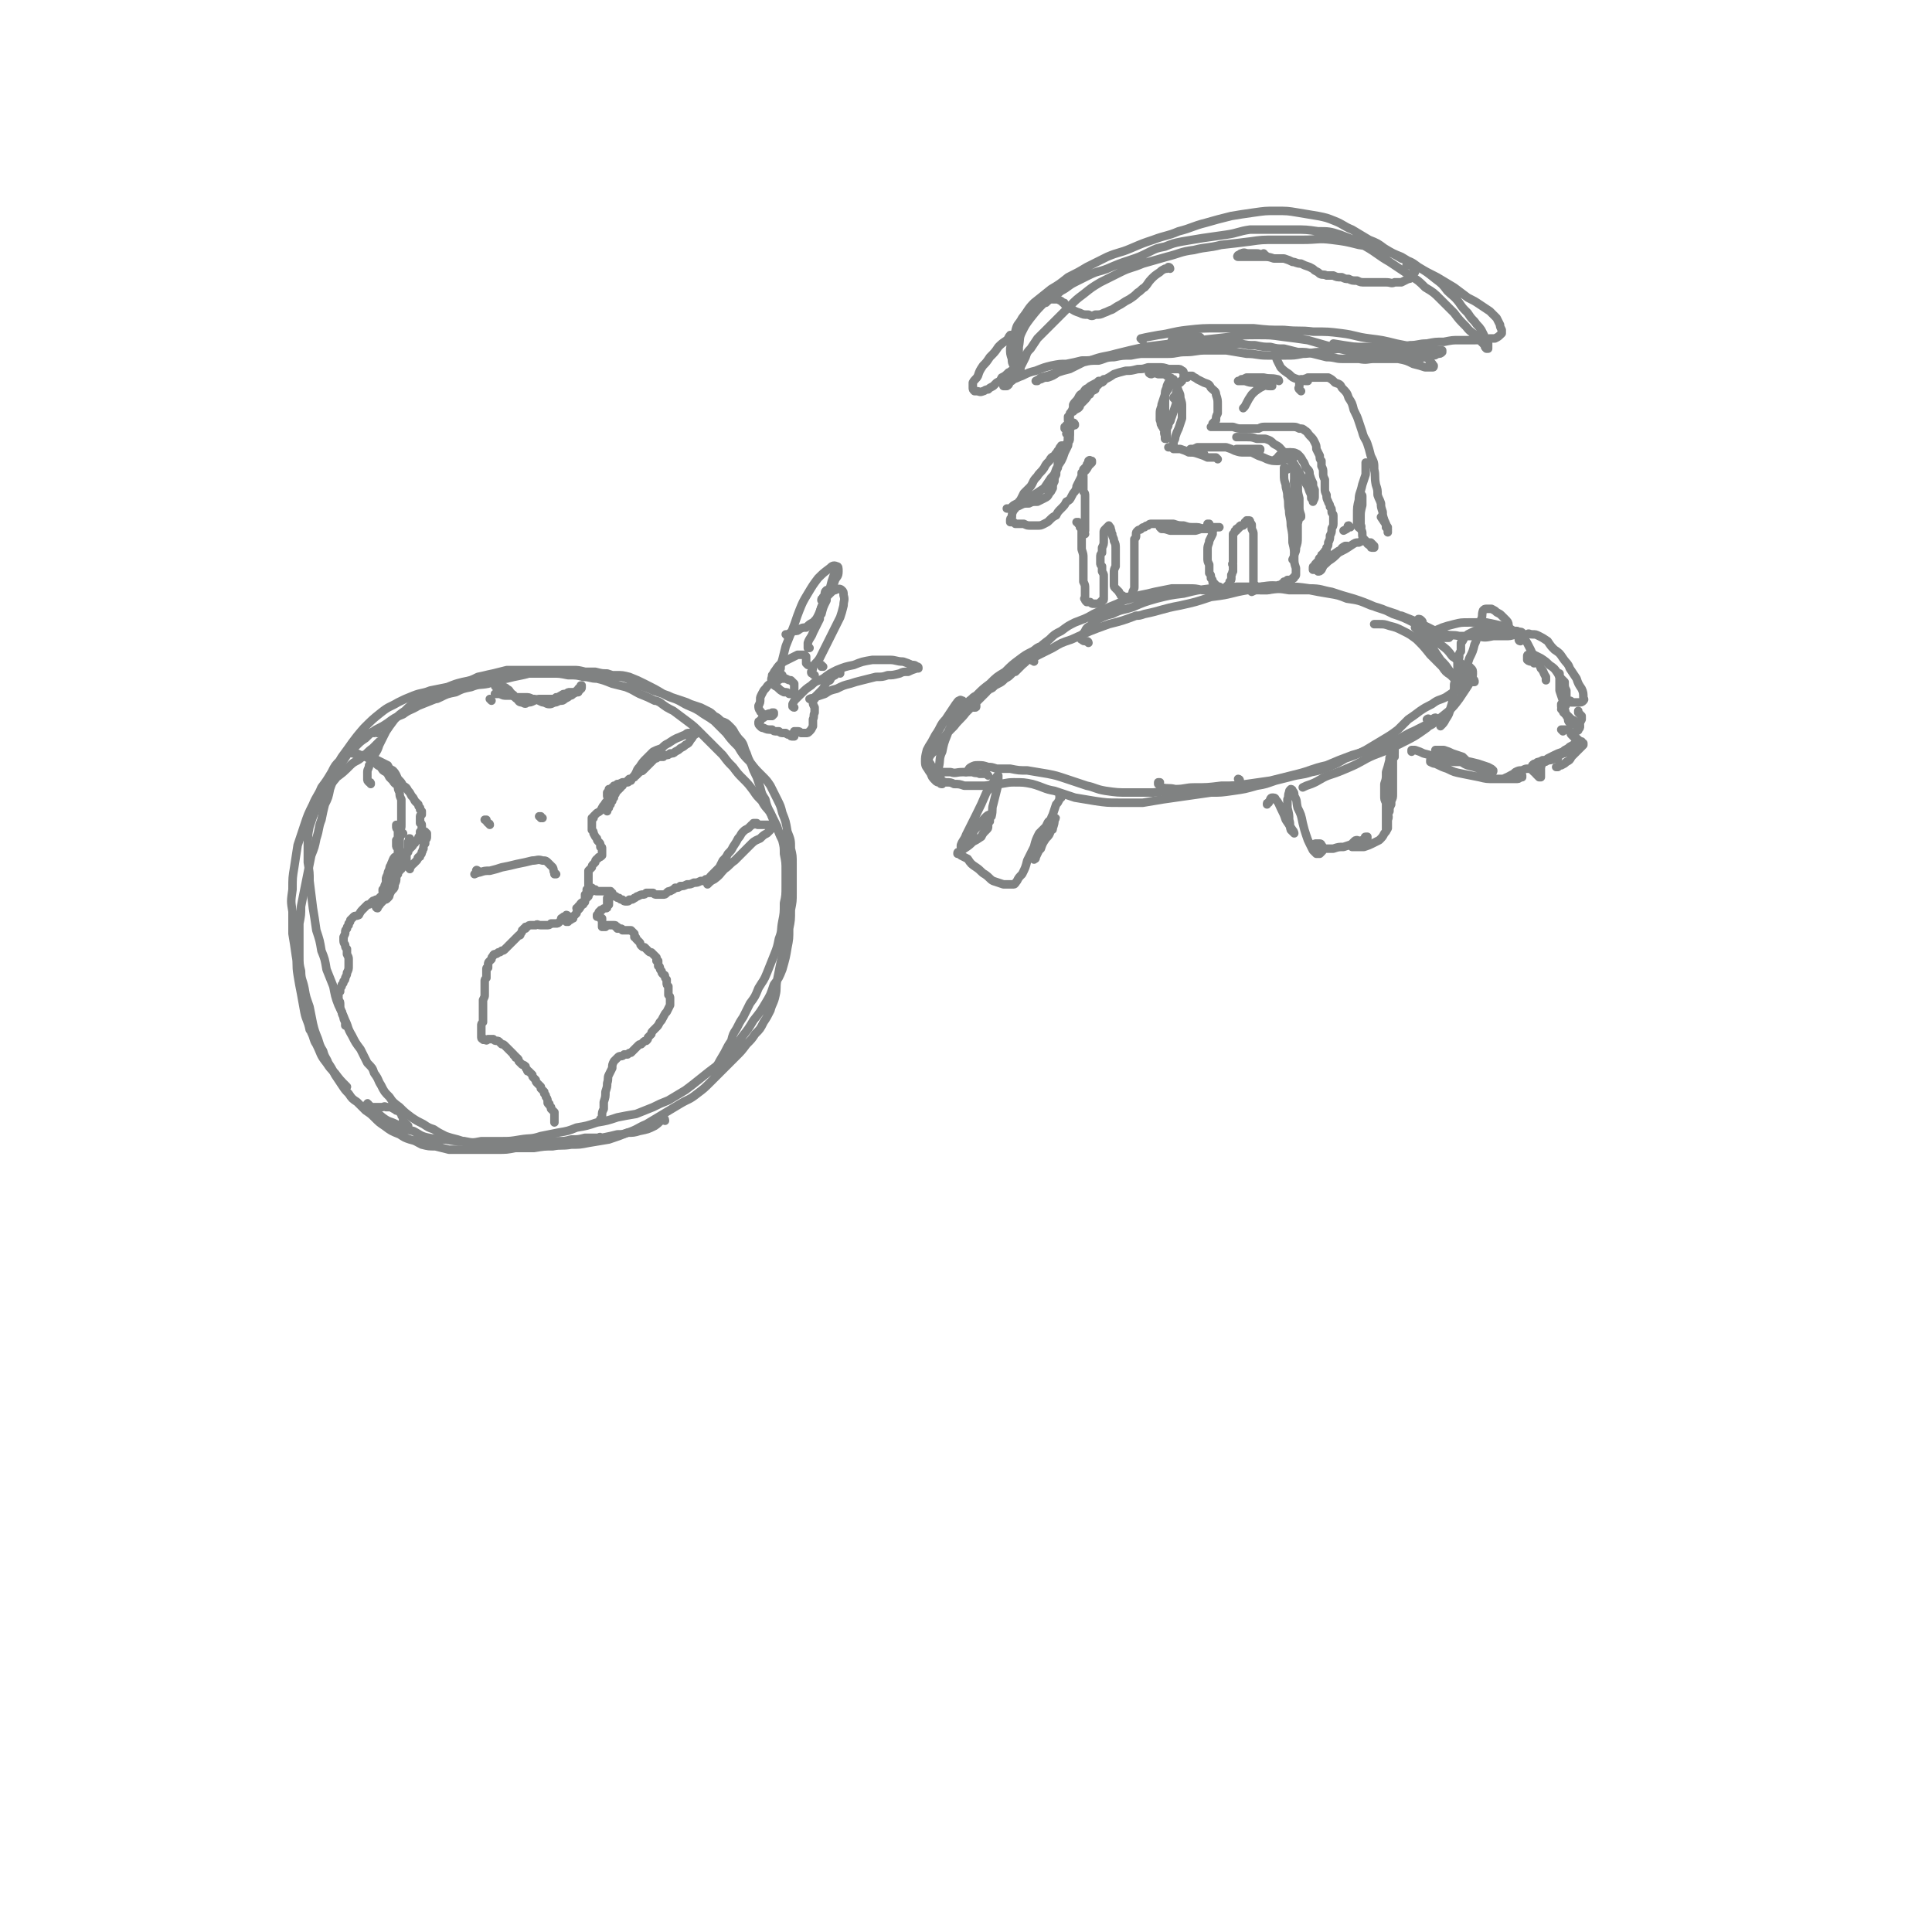 <svg viewBox='0 0 1136 1136' version='1.1' xmlns='http://www.w3.org/2000/svg' xmlns:xlink='http://www.w3.org/1999/xlink'><g fill='none' stroke='#808282' stroke-width='5' stroke-linecap='round' stroke-linejoin='round'><path d='M218,461c0,-1 0,-1 -1,-1 0,-1 0,0 0,0 -1,-1 -1,-1 -1,-2 0,0 0,-1 0,-1 0,-2 0,-2 0,-3 0,-2 1,-2 1,-4 2,-3 2,-3 3,-6 2,-3 2,-3 3,-6 2,-4 2,-4 4,-8 2,-3 2,-3 5,-7 3,-3 3,-3 6,-5 3,-3 3,-3 6,-5 3,-2 3,-1 7,-3 4,-1 4,-1 8,-3 5,-1 5,-1 10,-2 4,-2 4,-2 8,-3 4,-1 4,-1 9,-2 4,-1 4,-1 9,-2 4,-1 4,-1 9,-1 5,-1 5,-1 10,-1 5,0 5,0 11,0 4,0 4,0 9,1 5,0 5,0 9,1 4,0 4,1 8,1 4,1 4,1 9,3 4,1 4,1 8,2 5,2 4,2 8,4 5,2 5,2 9,4 1,0 1,0 3,1 4,3 4,3 8,5 4,3 4,3 8,6 4,3 4,3 8,7 3,3 3,3 7,7 3,3 3,3 6,6 3,4 3,4 6,7 3,4 3,4 6,7 3,3 3,3 6,7 2,3 2,3 5,6 2,4 3,4 5,7 2,4 2,4 4,8 1,4 1,4 3,8 1,4 1,4 1,8 1,5 1,5 1,10 0,5 0,5 0,9 0,5 0,6 -1,10 0,6 0,6 -1,11 -1,5 0,5 -2,10 -1,5 -1,5 -3,10 -2,5 -2,5 -4,10 -2,5 -2,4 -5,9 -2,5 -2,5 -5,9 -2,4 -2,4 -4,8 -2,3 -2,3 -4,7 -2,3 -2,3 -3,7 -2,3 -2,3 -4,7 -3,5 -3,5 -5,9 '/><path d='M391,659c0,0 0,-2 -1,-1 -2,1 -2,2 -5,4 -4,2 -4,2 -9,3 -3,1 -4,1 -7,1 -3,1 -3,1 -6,1 -4,1 -4,1 -9,2 -1,0 -1,-1 -2,0 -4,0 -4,0 -8,0 -4,1 -4,1 -8,1 -4,1 -4,1 -8,1 -5,0 -5,0 -9,1 -4,0 -4,0 -9,0 -4,0 -4,0 -9,0 -5,0 -5,0 -9,0 -4,0 -4,0 -8,0 -4,0 -4,0 -8,0 -4,-1 -4,-1 -7,-2 -4,-1 -4,-1 -7,-2 -4,-2 -4,-2 -7,-4 -3,-1 -3,-1 -6,-3 -4,-2 -4,-2 -7,-4 -4,-3 -4,-3 -7,-6 -4,-3 -4,-3 -6,-6 -3,-3 -3,-3 -5,-7 -2,-3 -1,-3 -4,-7 -1,-3 -1,-3 -4,-6 -2,-4 -2,-4 -4,-8 -3,-4 -3,-4 -5,-8 -3,-5 -2,-5 -4,-9 -2,-5 -2,-5 -4,-9 -2,-5 -2,-6 -3,-11 -2,-5 -2,-5 -4,-10 -1,-6 -1,-6 -3,-11 -1,-6 -1,-6 -3,-12 -1,-7 -1,-7 -2,-13 -1,-8 -1,-8 -2,-16 0,-5 0,-5 -1,-11 0,-5 0,-5 0,-10 0,-6 0,-6 1,-11 2,-6 2,-6 4,-11 2,-5 2,-5 5,-10 3,-4 4,-4 7,-8 4,-3 4,-3 8,-7 3,-3 4,-2 7,-5 3,-2 3,-3 6,-5 2,-2 2,-2 4,-4 '/><path d='M222,431c0,0 -1,-1 -1,-1 0,0 0,1 -1,1 -1,0 -1,-1 -2,0 -2,0 -2,1 -4,2 -2,1 -2,1 -5,3 -2,2 -2,2 -4,5 -3,3 -3,3 -5,6 -3,3 -3,3 -5,7 -3,5 -3,5 -6,9 -2,5 -3,5 -5,10 -3,6 -3,6 -5,12 -2,6 -2,6 -4,12 -1,6 -1,7 -2,13 -1,6 -1,6 -1,13 -1,7 -1,7 0,13 0,7 0,7 0,13 1,6 1,6 2,13 1,5 0,5 1,11 1,6 1,6 2,11 1,5 1,6 2,11 1,5 2,5 3,10 0,1 1,1 1,2 2,4 1,4 3,7 3,6 2,6 6,11 2,3 2,3 5,6 3,4 3,4 7,8 '/><path d='M217,650c0,0 -1,-2 -1,-1 4,3 4,4 9,8 4,3 4,2 8,4 5,3 5,3 10,4 4,2 4,3 9,4 5,1 5,1 10,1 5,1 5,1 11,1 5,1 5,1 10,0 6,0 6,0 12,0 5,0 5,0 11,-1 6,-1 6,0 12,-2 5,-1 5,-1 10,-2 6,-1 6,-1 11,-3 6,-1 6,-1 12,-3 6,-1 6,-1 12,-3 5,-1 5,-1 11,-2 5,-2 5,-2 10,-4 4,-2 4,-2 9,-4 5,-3 5,-3 10,-6 4,-3 4,-3 9,-7 5,-4 5,-4 9,-7 4,-4 4,-4 8,-8 4,-4 4,-4 7,-9 4,-5 4,-5 7,-10 4,-5 4,-5 7,-10 3,-5 3,-5 5,-11 3,-4 3,-4 5,-9 2,-7 2,-7 3,-13 1,-5 1,-5 1,-11 1,-5 1,-5 1,-11 1,-5 1,-5 1,-10 0,-4 0,-4 0,-9 0,-4 0,-4 0,-8 0,-5 0,-5 -1,-9 0,-5 0,-5 -2,-10 -1,-6 -1,-6 -3,-11 -1,-4 -1,-4 -3,-8 -2,-4 -2,-4 -4,-8 -2,-3 -2,-3 -5,-6 -4,-4 -4,-4 -7,-8 -4,-4 -4,-4 -7,-9 -4,-4 -4,-4 -7,-8 -4,-4 -4,-4 -7,-7 -4,-3 -5,-3 -9,-6 -5,-3 -5,-2 -10,-5 -5,-3 -6,-2 -11,-5 -5,-3 -5,-3 -11,-6 -4,-2 -4,-2 -9,-4 -4,-1 -4,-1 -8,-1 -4,0 -4,0 -9,0 -4,-1 -4,-1 -8,-1 -5,0 -5,0 -9,-1 -5,0 -5,0 -10,0 -5,0 -5,-1 -9,0 -5,0 -5,1 -10,2 -5,1 -5,1 -9,2 -6,1 -6,1 -11,3 -5,1 -5,0 -10,2 -5,1 -5,1 -9,3 -5,1 -5,1 -9,3 -2,1 -2,1 -3,1 -5,2 -5,2 -10,4 -5,3 -5,2 -9,5 -5,2 -5,2 -9,5 -3,2 -3,2 -7,4 -3,2 -3,2 -6,5 -3,2 -3,2 -6,5 -3,2 -3,2 -5,5 -2,3 -2,3 -4,6 -2,3 -2,3 -3,7 -2,4 -2,4 -3,7 -1,5 -1,5 -3,9 -1,4 -1,4 -2,9 -2,5 -1,5 -3,11 -1,5 -1,5 -3,10 -1,5 -1,5 -2,10 -1,5 -1,5 -2,10 -1,5 -1,5 -2,10 0,5 0,5 -1,10 0,4 0,4 0,9 0,5 0,5 0,10 0,5 0,5 1,9 0,5 1,5 2,10 1,6 1,5 3,11 1,5 1,5 2,10 1,4 1,4 3,9 1,3 1,4 3,7 1,4 2,4 3,7 2,3 2,3 4,7 2,3 2,3 4,6 2,3 2,3 4,5 2,3 2,3 5,5 2,2 2,2 5,5 3,2 3,2 5,4 3,3 3,3 6,5 4,3 4,3 9,5 3,2 3,2 6,3 4,1 3,1 7,3 4,1 4,1 8,1 4,1 4,1 8,2 5,0 5,0 9,0 5,0 5,0 9,0 5,0 5,0 10,0 6,0 6,0 11,-1 6,0 6,0 11,0 6,-1 6,-1 11,-1 5,-1 5,0 11,-1 5,0 5,0 10,-1 6,-1 6,-1 12,-2 6,-2 6,-2 11,-4 6,-2 6,-3 11,-5 5,-3 5,-3 10,-6 5,-3 5,-3 10,-6 5,-3 5,-2 10,-6 4,-3 4,-3 8,-7 4,-4 4,-4 8,-8 3,-3 3,-3 7,-7 3,-3 3,-3 6,-7 3,-3 3,-3 5,-6 3,-3 3,-3 5,-7 2,-3 2,-3 4,-7 1,-4 2,-4 3,-9 1,-4 0,-4 1,-9 1,-5 1,-5 2,-10 1,-4 1,-4 2,-8 1,-4 1,-4 2,-7 1,-4 1,-4 1,-7 1,-4 0,-4 1,-8 0,-2 0,-2 0,-3 0,-3 0,-3 0,-5 0,-5 0,-5 0,-10 0,-4 0,-4 0,-7 0,-3 0,-3 0,-6 -1,-1 -1,-1 -1,-1 -1,-4 -1,-4 -3,-8 -1,-4 -2,-4 -4,-9 -2,-4 -2,-4 -4,-9 -2,-4 -2,-4 -3,-8 -2,-3 -2,-3 -3,-7 -1,-3 -1,-3 -2,-6 -2,-4 -2,-4 -3,-7 -2,-4 -2,-4 -3,-7 -2,-4 -1,-4 -3,-7 -2,-2 -2,-2 -4,-5 -1,-2 -1,-2 -3,-4 -2,-2 -2,-2 -5,-3 -2,-2 -2,-2 -4,-3 -2,-2 -2,-2 -4,-3 -2,-1 -2,-1 -4,-2 -3,-1 -3,-1 -6,-2 -2,-1 -2,-1 -5,-2 -3,-1 -3,-1 -6,-2 -2,-1 -2,-1 -5,-2 -3,-1 -3,-1 -6,-2 -2,-1 -2,-1 -5,-2 -3,-1 -3,-1 -5,-2 -3,-1 -3,-2 -5,-3 -3,-1 -3,-1 -6,-1 -3,-1 -3,-1 -6,-2 -3,0 -3,0 -7,-1 -3,0 -3,0 -6,0 -4,-1 -4,-1 -7,-1 -3,0 -3,0 -7,0 -4,0 -4,0 -8,0 -4,0 -4,0 -8,0 -4,0 -4,0 -8,0 -4,0 -4,0 -8,0 -4,1 -4,1 -8,2 -5,1 -4,1 -9,2 -4,2 -4,2 -9,3 -4,1 -4,1 -9,3 -5,1 -5,1 -10,2 -5,2 -5,1 -10,3 -5,2 -5,2 -9,4 -5,3 -5,2 -10,6 -5,4 -5,4 -10,9 -7,8 -7,9 -13,17 -2,3 -1,3 -3,6 '/><path d='M359,469c0,0 0,-1 -1,-1 0,0 0,1 0,1 0,0 0,0 0,0 -1,0 -1,-1 -1,-1 0,-1 0,-1 0,-2 1,-1 1,-1 1,-2 1,0 1,0 2,-1 1,0 1,0 1,-1 1,0 1,0 2,-1 1,0 1,0 3,-1 1,0 1,0 2,0 1,-1 1,-1 2,-2 1,0 1,0 1,0 1,-1 1,-1 2,-1 0,-1 0,-1 1,-1 1,-1 1,-1 2,-2 1,-1 1,0 2,-1 1,-1 1,-1 2,-2 0,0 0,0 1,-1 1,-1 1,-1 2,-2 1,-1 1,-1 2,-2 1,0 1,0 2,-1 1,0 1,0 1,0 1,0 1,0 2,0 0,-1 0,-1 1,-1 2,0 2,0 3,-1 2,0 2,0 3,-1 2,-1 2,-1 3,-2 2,-1 2,-1 3,-2 2,-1 2,-1 3,-3 1,-1 1,-1 2,-3 1,0 1,0 1,-1 0,0 0,0 0,0 0,0 0,0 0,0 -1,0 -1,0 -1,0 -1,0 -1,0 -1,0 -1,0 -1,0 -2,0 -1,0 -1,0 -2,1 -3,1 -2,1 -5,2 -2,1 -2,1 -5,3 -2,1 -2,1 -4,3 -3,1 -3,1 -5,2 -2,2 -2,2 -4,4 -2,2 -2,2 -4,5 -2,2 -1,2 -3,5 -1,1 -1,1 -2,3 -1,0 -1,0 -1,0 -1,0 0,1 -1,1 0,0 0,0 -1,0 0,1 0,1 0,0 0,0 0,0 0,0 -1,0 -1,0 -1,0 0,1 0,1 -1,1 0,0 0,0 0,1 -1,0 -1,0 -1,1 -1,1 -1,1 -1,1 -1,1 -1,1 -2,2 0,1 0,1 -1,1 0,1 0,1 0,2 -1,1 -1,1 -1,2 -1,1 -1,1 -1,2 -1,1 -1,1 -1,1 0,1 0,1 0,1 -1,1 -1,1 -1,1 0,0 0,0 0,1 0,0 0,0 0,0 '/><path d='M361,467c0,0 -1,-1 -1,-1 0,0 0,1 1,1 0,0 0,-1 0,-1 0,1 0,1 -1,1 -1,1 -1,1 -1,2 -1,0 -1,0 -1,0 -1,2 -1,2 -2,3 -1,2 -1,1 -2,3 0,0 0,0 0,0 -1,2 -1,2 -3,3 -1,1 -1,1 -2,2 0,0 0,0 0,1 -1,0 -1,0 -1,0 0,1 0,1 0,2 0,0 0,0 0,1 0,1 0,1 0,2 0,1 0,1 0,2 1,1 1,1 1,2 1,2 1,2 2,3 0,1 0,1 1,2 1,1 1,1 1,2 0,0 0,0 0,1 1,0 1,0 1,1 0,0 0,0 0,0 0,1 0,1 0,2 0,1 0,1 0,2 -1,1 -1,1 -2,1 0,1 -1,1 -1,1 -1,1 -1,1 -1,2 -1,1 -1,1 -1,1 -1,1 -1,1 -1,2 -1,1 -1,1 -2,2 0,1 0,1 0,2 0,0 0,0 0,1 0,1 0,1 0,1 0,1 0,1 0,1 0,1 0,1 0,1 0,1 0,1 0,2 0,1 0,1 1,2 0,0 0,0 1,0 1,1 1,1 2,1 0,1 0,1 1,1 1,0 1,0 2,0 1,0 1,0 2,0 1,0 1,0 2,0 1,0 1,0 2,0 0,1 0,1 1,1 0,1 0,1 0,1 1,1 0,1 1,1 0,0 1,0 1,0 1,1 1,1 2,1 1,1 1,1 2,1 1,1 1,1 2,1 1,0 1,0 1,0 1,0 1,-1 1,-1 2,0 2,0 3,-1 1,0 1,-1 2,-1 2,-1 2,-1 3,-1 1,0 1,0 2,-1 1,0 1,0 2,0 1,0 1,0 1,0 0,0 0,0 0,0 0,0 0,0 0,0 1,0 1,0 1,0 1,1 1,1 2,1 0,0 0,0 1,0 1,0 1,0 2,0 0,0 0,0 1,0 1,0 1,0 2,-1 1,-1 1,-1 2,-1 2,-1 2,-1 3,-2 2,0 2,0 3,-1 2,0 2,0 4,-1 2,0 2,0 4,-1 2,0 2,0 4,-1 2,0 2,0 3,-1 2,0 2,-1 3,-2 1,-1 1,-1 2,-2 1,-1 1,-1 3,-3 1,-2 1,-2 2,-4 2,-2 2,-2 3,-4 2,-2 2,-2 3,-4 2,-3 2,-3 3,-5 2,-2 1,-2 3,-4 1,-1 1,-1 3,-2 1,-1 1,-1 2,-2 1,0 1,0 1,-1 1,0 1,0 2,0 0,1 0,1 1,1 2,0 2,0 3,0 1,0 1,0 2,0 1,0 1,0 3,0 0,0 0,0 1,0 1,0 1,0 1,0 0,0 0,0 0,0 0,0 0,1 0,1 -1,1 -1,1 -2,1 -2,2 -2,2 -3,3 -2,1 -2,1 -4,3 -2,1 -3,1 -5,3 -2,2 -2,2 -5,5 -2,2 -2,2 -5,5 -3,2 -3,3 -6,5 -3,3 -2,3 -6,6 -2,1 -2,1 -4,3 '/><path d='M334,539c0,-1 -1,-1 -1,-1 0,0 0,0 0,0 0,1 0,1 -1,1 0,0 0,0 0,0 -1,0 -1,0 -1,1 0,0 0,0 -1,0 0,1 0,1 0,1 0,0 0,0 0,0 -1,1 -1,1 -1,1 -1,1 -1,1 -2,1 -2,0 -2,0 -3,0 -1,1 -1,1 -3,1 -2,0 -2,0 -3,0 -2,0 -2,-1 -3,0 -1,0 -1,0 -3,0 -1,0 -1,0 -2,1 0,0 0,0 -1,0 0,0 0,0 0,1 -1,0 -1,0 -1,0 0,1 -1,1 -1,1 0,1 0,1 -1,2 0,1 0,1 -1,1 -1,1 -1,1 -2,2 -1,1 -1,1 -2,2 -1,1 -1,1 -2,2 -1,1 -1,1 -2,2 -1,1 -1,1 -2,1 -1,1 -1,1 -2,1 -1,1 -1,1 -2,1 0,0 -1,0 -1,1 -1,1 -1,1 -1,2 -1,1 -1,1 -1,1 -1,1 -1,1 -1,2 0,1 0,1 0,2 -1,0 -1,0 -1,1 0,1 0,1 0,2 0,1 0,1 0,3 -1,1 -1,1 -1,2 0,2 0,2 0,4 0,1 0,1 0,3 0,0 0,0 0,1 0,1 0,1 -1,3 0,1 0,1 0,2 0,1 0,1 0,1 0,1 0,1 0,2 0,1 0,1 0,1 0,1 0,1 0,2 0,1 0,1 0,2 0,1 0,1 0,2 0,1 0,1 0,1 -1,1 -1,1 -1,2 0,1 0,1 0,2 0,1 0,1 0,3 0,1 0,1 0,2 0,1 1,1 1,1 0,1 1,0 1,0 1,1 1,1 2,0 1,0 1,0 2,0 0,0 0,0 1,0 1,1 1,1 2,1 1,0 1,0 2,1 0,0 0,0 1,1 1,0 1,0 2,1 1,1 1,1 1,1 1,1 1,1 1,1 1,1 1,1 2,2 0,0 0,0 1,1 0,1 0,0 1,1 0,1 0,1 1,1 1,1 1,1 1,2 1,1 1,1 2,2 0,0 1,0 2,1 0,1 0,1 1,2 0,1 0,1 1,1 1,1 1,1 2,2 0,1 0,1 1,2 0,0 0,0 1,1 0,1 0,1 1,2 0,0 0,0 1,1 0,0 0,0 1,1 0,1 0,1 0,1 1,1 1,1 2,2 0,0 0,0 0,1 1,1 1,1 1,2 1,1 1,2 1,3 0,1 0,1 1,1 0,1 0,1 1,2 0,0 0,0 0,1 1,1 1,1 2,2 0,2 0,2 0,3 0,1 0,1 0,2 0,1 0,1 0,1 0,0 0,0 0,0 '/><path d='M354,659c0,0 -1,-1 -1,-1 0,0 0,1 0,1 1,0 1,-1 1,-1 0,-1 0,-1 0,-2 0,-2 0,-2 1,-4 0,-2 0,-2 0,-4 1,-3 1,-3 1,-6 1,-3 1,-3 1,-5 1,-3 0,-3 1,-5 1,-2 1,-2 2,-4 0,-2 0,-2 1,-4 1,-1 1,-1 2,-2 1,-1 1,-1 2,-1 1,0 1,0 2,-1 1,0 1,0 2,0 1,-1 1,-1 2,-1 1,-1 1,-1 2,-2 0,0 0,0 0,0 1,-1 1,-1 2,-2 1,-1 1,-1 2,-1 1,-1 1,-1 1,-1 1,-1 1,-1 2,-1 1,-1 1,-1 1,-2 1,-1 1,-1 2,-2 0,-1 0,-1 1,-2 1,-1 1,-1 2,-2 1,-1 1,-1 2,-3 1,-1 1,-1 2,-3 1,-2 1,-2 2,-3 1,-2 1,-2 2,-4 0,-1 0,-1 0,-2 0,-1 0,-1 0,-2 0,-1 0,-1 -1,-2 0,-1 0,-1 0,-2 0,-2 0,-2 0,-3 -1,-1 -1,-1 -1,-2 0,-1 0,-1 0,-2 -1,-1 -1,-1 -1,-2 0,-1 -1,-1 -1,-1 -1,-1 -1,-1 -1,-2 -1,-1 -1,-1 -1,-2 0,0 0,-1 -1,-1 0,-1 0,-1 0,-2 0,0 0,0 0,-1 -1,0 -1,0 -1,0 0,0 0,-1 0,-1 0,-1 0,-1 0,-1 -1,-1 -1,-1 -1,-1 -1,-1 -1,-1 -2,-2 -1,0 -1,0 -2,-1 0,0 0,0 0,0 -1,-1 -1,-1 -2,-2 -1,0 -1,0 -2,-1 -1,-1 0,-1 -1,-2 0,0 0,0 -1,-1 0,0 0,0 0,0 0,0 0,0 0,0 -1,-1 -1,-1 -1,-1 0,-1 0,-1 -1,-1 0,-1 0,-1 0,-2 -1,-1 -1,-1 -1,-1 0,0 0,0 0,0 -1,-1 -1,-1 -1,-1 -1,0 -1,0 -1,0 0,0 0,0 -1,0 0,0 0,0 -1,0 0,0 0,0 0,0 -1,0 -1,0 -2,0 0,0 0,-1 -1,-1 0,0 0,0 0,0 -1,0 -1,0 -1,0 0,0 0,0 -1,0 0,0 0,0 0,-1 -1,0 -1,0 -1,0 0,-1 0,-1 -1,-1 0,0 0,0 -1,0 -1,0 -1,0 -1,0 -1,0 -1,0 -2,0 0,0 0,0 -1,1 0,0 0,0 -1,0 0,0 0,0 0,0 0,0 0,0 -1,0 0,0 0,0 0,0 0,-1 0,-1 0,-1 0,0 0,0 0,0 0,0 0,0 0,-1 0,0 0,0 0,0 0,-1 0,-1 0,-1 0,0 0,0 0,0 0,-1 0,-1 0,-1 0,0 0,0 0,0 0,0 0,0 0,0 0,0 0,0 0,0 0,0 0,0 0,-1 -1,0 -1,0 -1,0 0,0 0,0 0,0 0,0 0,0 0,0 0,-1 0,-1 0,-1 0,0 0,0 0,0 0,0 0,0 0,0 0,0 0,0 0,0 0,0 0,0 0,0 -1,0 -1,0 -1,0 0,0 0,0 0,0 -1,0 -1,0 -1,0 0,0 0,0 0,0 0,0 0,0 0,0 0,-1 0,-1 0,-1 1,-1 1,-1 1,-1 0,-1 0,-1 1,-1 0,-1 0,-1 1,-1 0,0 0,0 0,0 1,-1 1,-1 2,-1 0,0 0,0 0,0 1,0 1,0 1,-1 0,0 0,0 0,0 0,0 0,0 0,0 0,0 0,0 0,0 0,0 0,0 0,0 0,-1 0,-1 1,-1 0,0 0,0 0,-1 0,0 0,0 0,-1 0,-1 0,-1 0,-1 0,0 0,0 0,-1 -1,0 -1,0 -1,0 0,0 0,0 0,0 0,0 0,0 0,0 0,0 0,0 0,1 0,0 0,0 0,1 0,1 0,1 0,2 '/><path d='M334,542c0,0 -1,-1 -1,-1 0,0 0,1 0,1 0,0 0,-1 0,-1 0,0 0,0 0,0 1,0 1,0 1,0 1,0 1,0 1,0 1,0 1,-1 1,-1 0,0 1,0 1,0 0,0 0,0 0,-1 1,-1 1,-1 1,-1 1,-1 1,-1 1,-1 0,-1 0,-1 1,-2 1,-1 1,-1 2,-3 1,0 1,0 1,-1 0,0 1,0 1,-1 0,0 0,0 0,-1 0,0 0,0 0,-1 0,-1 0,-1 0,-2 1,0 1,0 1,-1 0,-1 0,-1 0,-1 0,-1 0,-1 0,-1 1,0 1,0 1,0 0,0 0,0 0,0 1,0 1,0 1,0 0,1 0,1 0,1 0,1 0,1 0,1 -1,1 -1,1 -1,2 -1,1 -1,1 -2,2 -1,2 -2,1 -3,3 0,0 0,0 -1,1 0,1 0,1 -1,1 '/><path d='M241,511c0,-1 -1,-1 -1,-1 0,-1 0,0 0,0 1,0 1,0 2,-1 0,0 0,-1 1,-1 1,-1 1,-1 2,-2 1,-1 0,-1 1,-2 1,0 1,0 1,-1 1,-1 1,-1 1,-2 1,-1 0,-1 1,-2 0,-2 0,-2 1,-3 0,-1 0,-1 0,-2 1,-1 1,-1 1,-2 0,-1 0,-1 0,-1 0,-1 0,-1 0,-1 -1,-1 -1,0 -1,-1 0,0 -1,0 -1,0 0,0 0,1 0,1 0,0 0,0 0,1 '/><path d='M222,534c-1,0 -1,-1 -1,-1 0,0 0,0 1,0 1,0 1,-1 2,-2 1,-1 1,-1 2,-2 1,0 1,0 2,-1 1,-1 1,-1 1,-2 1,-2 1,-2 2,-3 1,-1 1,-1 1,-3 1,-2 1,-2 1,-4 0,-2 0,-2 0,-3 0,-2 0,-2 0,-4 0,-1 0,-1 1,-3 0,-2 0,-2 0,-3 0,-1 0,-1 0,-2 0,0 0,0 0,0 0,-1 0,-1 0,-2 -1,-1 -1,-1 -1,-2 0,-1 0,-1 0,-2 0,0 0,0 0,-1 0,0 1,0 1,-1 0,0 0,0 1,-1 0,0 0,0 1,-1 0,0 0,0 1,-1 0,0 0,0 0,0 '/><path d='M226,524c0,0 -1,0 -1,-1 0,0 0,1 0,1 1,0 1,0 1,-1 1,-1 1,-1 2,-3 1,-2 1,-2 2,-4 1,-2 1,-2 2,-4 1,-3 1,-3 1,-5 1,-2 1,-2 1,-5 1,-2 1,-2 1,-4 0,-1 0,-1 0,-3 0,-1 0,-1 0,-2 0,-1 0,-1 -1,-1 0,-1 0,-1 0,-2 0,0 0,0 0,-1 0,-1 0,-1 0,-1 -1,-1 -1,-1 -1,-2 0,0 0,-1 0,-1 0,0 0,1 0,1 0,0 0,0 0,0 '/><path d='M229,524c0,-1 0,-1 -1,-1 0,0 0,0 1,0 0,0 0,-1 0,-1 0,-1 0,-1 1,-2 0,-1 0,-1 1,-2 1,-1 1,-1 1,-2 1,-1 1,-1 2,-2 0,0 0,-1 0,-1 0,-1 1,-1 1,-1 0,-1 0,-1 1,-1 0,-1 0,-1 0,-1 0,0 0,0 0,0 1,-1 1,-1 1,-2 0,0 1,0 1,-1 0,0 0,0 1,-1 0,0 0,0 0,-1 0,0 0,0 0,0 0,-1 0,-1 0,-1 0,-1 0,-1 0,-1 0,-1 0,-1 0,-2 0,-1 1,-1 1,-1 0,-1 0,-1 0,-1 0,-1 0,-1 0,-1 0,-1 0,-1 0,-1 0,-1 0,-1 0,-1 0,0 0,0 0,-1 0,0 0,0 0,0 1,-1 1,-1 1,-1 0,0 0,0 0,0 0,-1 0,-1 0,-1 0,0 0,0 0,0 0,1 0,0 0,0 -1,0 0,0 0,0 0,0 0,0 0,1 0,0 0,0 0,1 '/><path d='M228,518c0,0 -1,0 -1,-1 0,0 1,0 1,0 0,-1 0,-2 1,-3 0,-1 0,-1 1,-2 1,-1 1,-1 2,-2 0,-1 0,-1 1,-2 1,-1 1,-1 2,-2 0,-1 0,-1 1,-2 1,0 1,0 1,-1 1,0 1,0 1,-1 0,0 0,0 1,-1 0,0 0,0 1,0 0,-1 0,-1 0,-1 1,-1 1,-1 1,-1 1,-1 1,-1 1,-1 1,-1 1,-1 1,-2 1,0 1,0 1,-1 1,-1 1,-1 2,-1 0,-1 0,-1 0,-1 0,-1 0,-1 1,-1 0,0 0,0 0,-1 0,0 0,0 0,0 0,-1 0,-1 0,-1 0,-1 0,-1 0,-1 1,-1 1,-1 1,-1 0,-1 0,-1 0,-2 0,-1 0,-1 0,-1 0,-1 -1,-1 -1,-1 0,-1 0,-1 0,-1 0,-1 0,-1 0,-1 0,-1 0,-1 0,-1 0,-1 0,-1 0,-1 0,-1 1,-1 1,-1 0,-1 0,-1 0,-1 0,0 0,0 0,0 0,-1 0,-1 0,-1 0,0 0,0 0,0 0,0 0,0 -1,-1 0,0 0,0 0,-1 -1,-1 -1,-1 -1,-2 -1,-1 -1,-1 -2,-2 -1,-2 -1,-2 -2,-3 -1,-2 -1,-2 -2,-3 -1,-2 -1,-2 -3,-3 -1,-2 -1,-2 -3,-4 -1,-2 -1,-3 -3,-5 -2,-1 -2,-1 -3,-3 -2,-1 -2,-1 -4,-2 -2,-1 -2,-1 -4,-2 -2,0 -2,0 -4,-1 -2,0 -2,0 -4,-1 -2,0 -2,0 -4,-1 -1,0 -1,0 -3,-1 0,0 0,0 0,0 0,0 0,0 0,0 0,0 0,0 1,0 1,0 1,0 3,1 1,0 1,0 3,1 2,0 1,0 3,1 2,1 2,1 4,3 0,0 0,0 1,0 2,2 2,2 4,3 1,2 1,2 3,3 1,1 1,1 2,3 1,1 1,1 2,2 1,2 2,2 3,3 0,2 0,2 1,4 0,2 0,2 1,4 0,2 0,2 0,4 0,2 0,2 0,5 0,3 0,3 0,6 0,2 0,2 -1,3 '/><path d='M233,505c0,0 -1,-1 -1,-1 -1,1 -1,2 -2,4 0,1 -1,1 -1,3 -1,2 -1,2 -1,3 -1,2 -1,2 -1,3 0,1 0,1 0,2 -1,2 -1,2 -1,3 0,1 0,1 0,1 0,1 0,1 0,2 0,1 0,1 -1,1 0,1 0,1 -1,1 -1,1 -1,1 -1,1 -1,1 -1,1 -2,1 -1,1 -1,0 -2,1 0,0 0,0 -1,1 -1,1 -1,1 -2,1 -1,1 -1,1 -2,2 -2,2 -2,2 -3,4 -2,1 -2,0 -3,1 -1,1 -1,1 -2,2 0,1 0,1 -1,2 0,0 0,0 0,1 -1,1 -1,1 -1,2 -1,1 -1,1 -1,2 0,1 0,1 -1,3 0,1 0,1 0,2 0,2 1,2 1,3 0,1 0,1 1,2 0,2 0,2 0,3 1,2 1,2 1,3 0,2 0,2 0,4 0,2 0,2 -1,4 0,1 0,1 -1,3 0,1 0,1 -1,2 0,1 0,1 -1,2 0,1 0,1 -1,2 0,1 0,1 0,1 0,0 0,0 0,0 0,0 0,1 0,1 -1,0 -1,0 -1,0 0,1 0,1 0,1 0,0 0,0 0,0 0,1 0,1 0,2 0,1 0,1 0,2 1,1 1,1 1,3 0,2 0,2 1,4 0,1 0,1 1,3 0,1 0,1 1,3 0,1 0,1 0,2 1,0 1,0 1,0 '/><path d='M221,652c0,0 0,-1 -1,-1 0,0 1,0 1,0 0,0 0,0 1,0 0,0 0,0 1,0 1,0 1,0 1,0 2,0 2,-1 3,0 2,0 2,0 3,0 1,1 2,1 3,2 1,0 1,0 2,1 0,0 0,0 1,1 0,1 0,1 1,2 0,1 0,1 0,2 1,1 1,1 2,2 0,0 0,0 1,1 '/><path d='M289,412c0,0 -1,-1 -1,-1 0,0 0,0 0,0 0,0 0,0 0,0 '/><path d='M292,404c0,0 -1,0 -1,-1 0,0 0,1 1,1 0,0 0,0 1,0 1,0 1,0 2,0 2,0 2,0 3,1 2,1 1,1 3,3 2,1 1,2 3,3 1,1 1,2 3,2 2,1 2,1 3,0 2,0 2,0 4,-1 2,-1 2,-1 4,-1 1,0 1,0 3,0 1,0 1,0 2,0 1,0 1,0 2,0 1,0 1,0 2,-1 2,0 2,-1 3,-1 1,-1 1,-1 3,-1 1,-1 1,-1 2,-1 1,0 1,0 1,0 1,0 1,0 2,0 1,-1 1,-1 2,-1 0,-1 0,-1 0,-1 1,-1 1,-1 1,-1 1,-1 0,-1 1,-1 0,0 0,0 0,0 0,0 0,0 0,0 0,1 0,1 0,1 0,0 0,0 0,0 0,0 0,0 0,0 0,0 0,0 0,0 0,0 0,0 0,0 0,1 0,1 -1,1 0,1 0,1 -1,1 0,0 0,0 0,1 -1,0 -1,0 -3,1 -1,1 -1,1 -2,1 -1,1 -1,1 -3,2 -1,1 -1,1 -3,1 -2,1 -2,1 -3,1 -2,1 -2,1 -3,1 -1,0 -1,0 -3,-1 -1,0 -1,0 -3,-1 -2,-1 -2,-1 -4,-1 -2,-1 -2,-1 -4,-1 -2,0 -2,0 -4,0 -2,0 -2,0 -4,-1 -1,0 -1,0 -3,0 -2,0 -2,0 -4,-1 -1,0 -1,0 -2,0 -1,0 0,0 -1,0 '/><path d='M484,392c0,0 -1,0 -1,-1 0,0 0,1 0,1 '/><path d='M479,397c-1,0 -1,-1 -1,-1 -1,0 -1,0 -1,-1 1,-1 1,-2 1,-3 2,-3 2,-2 4,-5 2,-4 2,-4 4,-8 2,-4 2,-4 4,-8 2,-4 2,-4 4,-8 1,-3 1,-3 2,-7 0,-3 1,-3 0,-6 0,-2 0,-2 -1,-3 -1,-1 -2,-1 -4,0 -1,0 -2,1 -3,2 -2,2 -2,2 -3,4 -2,3 -2,4 -3,7 0,1 0,1 0,2 '/><path d='M467,416c-1,0 -1,-1 -1,-1 0,0 0,1 0,0 0,0 0,0 0,-1 1,-2 1,-2 2,-3 2,-2 2,-2 3,-3 3,-3 3,-3 6,-5 3,-3 3,-2 7,-4 4,-3 4,-3 8,-5 5,-2 5,-2 10,-3 5,-2 5,-2 11,-3 5,0 5,0 10,0 4,0 4,1 8,1 3,1 3,1 5,2 2,0 2,0 3,1 1,0 1,0 1,1 0,0 0,0 -1,0 -3,1 -3,1 -5,2 -3,0 -3,0 -5,1 -4,1 -4,1 -7,1 -3,1 -3,1 -7,1 -4,1 -4,1 -8,2 -4,1 -4,1 -7,2 -4,1 -4,1 -8,3 -4,1 -4,1 -7,3 -3,1 -3,1 -6,2 -1,1 -1,0 -3,1 '/><path d='M476,381c-1,0 -1,0 -1,-1 0,0 0,1 0,1 0,-1 0,-2 0,-3 1,-3 2,-3 3,-6 2,-4 2,-4 4,-8 0,-2 0,-2 1,-3 1,-4 1,-4 3,-8 0,-1 0,-1 0,-2 2,-5 2,-5 3,-9 1,-3 1,-3 2,-6 '/><path d='M672,200c0,0 -2,-1 -1,-1 4,-1 5,-1 10,-2 8,-1 8,-2 17,-3 9,-1 9,-1 19,-1 10,0 10,0 20,0 9,1 9,1 18,1 9,1 9,0 17,1 9,0 9,0 17,1 8,1 8,2 16,3 8,1 8,1 16,3 5,1 5,1 10,2 4,0 4,0 7,1 3,0 3,0 5,1 2,0 2,0 4,0 1,0 1,0 1,0 0,0 0,1 0,1 -1,1 -1,1 -3,1 -1,1 -1,1 -3,1 -2,1 -2,1 -5,1 -2,1 -2,1 -5,1 -3,0 -3,0 -6,0 -4,0 -4,0 -8,0 -5,0 -5,0 -10,0 -4,0 -4,1 -9,0 -5,0 -5,0 -10,0 -4,0 -4,-1 -9,-1 -4,-1 -4,-1 -8,-2 -4,-1 -4,-1 -9,-1 -4,-1 -4,-1 -8,-2 -4,0 -4,0 -8,-1 -4,0 -4,0 -9,-1 -4,0 -4,0 -9,-1 -6,0 -6,0 -12,0 -5,-1 -5,-1 -10,0 -5,0 -5,0 -10,1 -6,1 -6,1 -11,2 -5,1 -5,1 -10,2 -6,1 -6,1 -11,2 -5,0 -5,0 -10,1 -5,0 -5,1 -9,2 -5,0 -5,0 -9,1 -4,2 -4,2 -8,4 -4,1 -4,1 -7,2 -3,2 -3,2 -6,3 -2,0 -2,0 -4,1 -1,0 -1,0 -2,1 -1,0 -1,0 -1,0 0,0 0,0 0,0 2,-1 2,-1 3,-2 4,-1 4,-1 7,-2 5,-2 4,-2 9,-4 7,-2 7,-3 13,-4 8,-3 8,-2 15,-4 8,-2 8,-2 17,-4 8,-1 8,-1 16,-2 9,-1 9,-1 17,-2 9,-1 9,-1 18,-2 8,-1 8,-1 15,-1 8,0 8,0 15,1 8,1 8,1 15,2 7,2 7,2 14,4 8,2 8,2 15,3 8,1 8,1 15,1 7,0 7,0 14,0 4,0 4,0 7,0 2,1 2,1 4,2 2,1 2,1 3,3 1,0 1,1 2,2 0,0 0,0 0,0 0,1 0,1 -1,1 -2,0 -2,0 -4,0 -3,-1 -3,-1 -7,-2 -4,-2 -4,-2 -9,-3 -5,-2 -5,-2 -11,-4 -7,-2 -7,-2 -14,-3 -7,-1 -7,-1 -13,-2 '/><path d='M706,199c0,0 0,-1 -1,-1 -2,0 -2,0 -4,0 -6,1 -6,1 -12,2 '/><path d='M599,219c0,0 0,-1 -1,-1 0,0 0,1 0,1 -1,0 -1,0 -1,0 0,0 0,0 0,-1 1,0 1,0 1,0 1,0 1,0 2,-1 0,-1 0,-1 1,-3 1,-2 1,-2 2,-4 1,-3 1,-3 3,-5 2,-3 2,-3 4,-6 3,-3 3,-3 6,-6 3,-3 3,-3 6,-6 3,-3 3,-3 7,-7 4,-4 4,-4 8,-7 5,-4 5,-4 10,-7 6,-3 6,-3 12,-6 6,-3 6,-2 13,-5 7,-2 7,-2 14,-4 8,-2 8,-3 16,-4 8,-2 8,-1 16,-3 9,-1 9,-1 17,-2 7,-1 7,-1 15,-1 8,0 8,0 16,0 9,0 9,-1 17,0 8,1 8,1 16,3 7,1 7,1 14,3 6,2 6,2 11,5 6,2 6,2 10,5 5,3 5,3 10,7 4,3 4,3 7,7 3,3 4,3 7,7 2,3 2,3 5,6 2,3 2,3 4,5 2,3 2,2 4,5 1,2 1,2 2,4 1,2 1,2 2,4 0,1 0,1 0,2 0,0 0,0 0,1 0,0 0,0 -1,0 -1,-1 -1,-1 -1,-2 -2,-2 -2,-2 -4,-4 -3,-4 -4,-3 -7,-7 -4,-4 -4,-4 -7,-8 -4,-4 -4,-4 -8,-8 -4,-4 -4,-4 -9,-7 -4,-4 -4,-4 -9,-7 -6,-4 -6,-4 -12,-8 -7,-4 -7,-5 -14,-9 -7,-4 -7,-4 -15,-7 -6,-2 -7,-2 -13,-2 -7,-1 -7,-1 -14,-1 -6,0 -6,0 -12,0 -7,0 -7,0 -14,0 -7,1 -7,2 -14,3 -7,1 -7,1 -14,2 -6,1 -6,1 -12,2 -5,1 -5,1 -10,3 -5,1 -5,1 -9,3 -6,3 -6,3 -12,5 -6,2 -6,2 -13,5 -5,2 -5,1 -11,4 -4,2 -4,2 -8,4 -4,2 -4,3 -8,5 -5,4 -5,4 -10,7 -4,4 -4,4 -8,9 -3,4 -3,4 -5,8 -2,4 -1,4 -2,9 0,4 0,4 -1,8 0,2 1,2 0,4 0,0 0,1 0,1 0,0 0,0 -1,0 -1,-1 -1,-1 -1,-2 -1,-2 -1,-2 -1,-4 -1,-3 -1,-3 -1,-6 1,-5 1,-5 3,-10 1,-5 2,-4 4,-8 4,-5 3,-5 7,-9 5,-4 5,-4 10,-8 5,-3 5,-3 10,-7 6,-3 6,-3 11,-6 6,-3 6,-3 12,-6 7,-3 7,-2 14,-5 7,-3 7,-3 13,-5 8,-3 8,-2 15,-5 8,-2 8,-3 16,-5 7,-2 7,-2 15,-4 6,-1 6,-1 13,-2 7,-1 7,-1 13,-1 7,0 7,0 13,1 6,1 6,1 12,2 5,1 5,1 10,3 5,2 5,3 10,5 5,3 5,3 10,6 5,2 5,2 9,5 5,3 5,3 10,5 5,3 5,3 10,6 5,3 5,3 11,6 5,3 5,3 10,6 4,3 4,3 8,6 4,2 4,2 7,4 3,2 3,2 6,4 2,2 2,2 4,4 1,2 1,2 2,4 0,1 0,1 1,3 0,1 0,1 0,2 -2,2 -2,2 -4,3 -1,0 -2,0 -3,0 -5,1 -5,1 -9,1 -4,0 -4,0 -9,0 -4,0 -4,0 -9,1 -5,0 -5,0 -10,1 -5,0 -5,1 -10,1 -5,1 -5,1 -11,1 -5,0 -5,0 -10,0 -6,0 -6,0 -11,0 -5,1 -5,1 -10,1 -5,1 -5,1 -10,2 -6,0 -6,1 -11,1 -5,1 -5,1 -10,1 -6,0 -6,0 -11,0 -6,0 -6,-1 -12,-1 -6,-1 -6,-1 -12,-2 -6,0 -6,0 -12,0 -6,0 -6,1 -12,1 -5,0 -5,1 -10,1 -4,0 -4,0 -9,0 -5,0 -5,0 -11,0 -5,0 -5,0 -11,1 -5,0 -5,1 -10,2 -5,1 -5,1 -10,1 -4,1 -4,1 -9,2 -4,0 -4,0 -9,1 -4,1 -4,1 -9,3 -4,1 -4,1 -8,3 -3,1 -2,1 -5,2 -1,1 -1,1 -3,2 0,1 0,1 -1,1 -1,1 -1,1 -1,1 0,0 0,0 -1,0 0,0 1,0 1,0 1,0 1,0 1,0 2,-1 1,-2 2,-3 1,-1 1,-1 2,-2 1,-1 0,-1 1,-2 0,-1 0,-1 0,-1 -1,-1 -1,-1 -2,-1 -1,0 -1,1 -2,1 -2,2 -2,2 -4,3 -1,2 -1,2 -3,3 -1,1 -1,1 -2,2 -2,1 -2,1 -3,2 -2,0 -2,1 -3,1 -2,1 -2,0 -4,0 -1,0 -1,0 -1,0 -1,-1 -1,-1 -1,-2 0,-2 0,-2 0,-3 1,-2 2,-2 3,-4 1,-3 1,-3 3,-6 2,-2 2,-2 4,-5 3,-3 3,-3 5,-6 2,-2 2,-2 5,-4 1,-1 1,-2 2,-3 1,0 1,0 2,0 1,-1 2,0 3,0 '/><path d='M744,150c0,0 -1,0 -1,-1 0,0 0,1 0,1 -2,0 -2,-1 -4,-1 -3,0 -3,0 -5,0 -2,0 -2,-1 -4,0 -1,0 -1,1 -2,1 0,0 -1,1 0,1 0,0 0,0 1,0 1,0 1,0 3,0 3,0 3,0 5,0 3,0 3,0 6,0 3,0 3,0 6,1 3,0 3,0 6,0 3,1 3,1 5,2 2,0 2,1 5,1 2,1 2,1 5,2 2,1 2,1 3,2 2,1 2,1 3,2 2,1 2,0 4,1 2,0 2,0 4,0 2,1 2,1 5,1 2,1 2,1 4,1 2,1 2,1 5,1 2,1 2,1 5,1 3,0 3,0 6,0 3,0 3,0 6,0 3,0 3,1 5,0 2,0 2,0 4,0 2,-1 2,-1 4,-2 1,0 1,0 2,-1 1,-1 1,-1 1,-2 1,-1 1,-1 1,-1 0,-1 0,-1 -1,-2 0,-1 0,-1 -1,-2 -1,0 -2,0 -3,0 '/><path d='M688,158c0,0 0,-1 -1,-1 0,0 0,0 -1,1 0,0 0,0 -1,0 -2,1 -2,1 -3,2 -3,2 -3,2 -5,4 -2,2 -2,3 -4,5 -2,1 -2,2 -4,3 -2,2 -2,2 -5,4 -2,1 -2,1 -5,3 -2,1 -2,1 -5,3 -3,1 -2,1 -5,2 -2,1 -2,1 -5,1 -2,1 -2,1 -4,0 -3,0 -3,0 -5,-1 -3,-1 -3,-1 -6,-3 -1,-1 -1,-1 -3,-2 0,-1 0,-1 -1,-1 -1,-1 -1,-1 -3,-2 -1,0 -2,0 -3,0 -1,0 -1,-1 -2,0 -1,1 -1,1 -2,2 '/><path d='M630,251c0,0 -1,0 -1,-1 0,0 0,1 0,1 1,1 0,1 0,1 0,2 0,2 0,3 0,1 0,1 -1,3 0,2 0,2 0,4 -1,2 -1,2 -2,4 -1,3 -1,3 -2,5 -2,3 -2,3 -3,5 -1,3 -1,3 -3,5 -2,3 -2,3 -4,6 -3,2 -3,2 -6,4 -2,2 -3,2 -5,3 -3,2 -3,1 -5,2 -2,1 -2,1 -3,2 -1,1 -1,1 -2,1 0,0 0,0 -1,0 0,0 0,0 0,0 1,0 1,0 2,0 1,0 1,0 2,-1 2,0 2,0 4,-1 2,-1 2,-1 5,-1 2,-1 2,-1 5,-1 2,-1 2,-1 4,-2 2,-1 2,-1 3,-3 1,-1 1,-1 2,-3 0,-2 0,-2 1,-4 0,-2 0,-2 1,-4 0,-2 0,-2 1,-4 0,-1 0,-1 0,-3 1,-1 1,-1 1,-2 0,0 0,0 0,-1 0,-1 0,-1 0,-2 0,-1 0,-1 0,-2 0,0 0,0 0,-1 0,-1 0,-1 1,-1 0,0 0,0 0,-1 0,0 0,0 1,0 0,0 0,0 0,0 0,0 0,0 0,0 0,0 0,0 -1,1 -1,1 -1,1 -2,2 -1,2 -1,1 -2,3 -2,1 -2,1 -3,3 -2,2 -2,2 -3,4 -2,3 -3,3 -4,5 -3,3 -2,3 -4,6 -2,2 -2,2 -4,4 -1,2 -1,2 -2,4 -1,1 -1,1 -2,3 -1,2 -1,2 -2,3 -1,2 -1,2 -1,4 -1,1 -1,1 -1,2 0,0 0,0 0,1 1,0 1,0 2,0 0,0 0,0 1,1 2,0 2,0 5,0 2,1 2,1 4,1 2,0 2,0 4,0 2,0 2,0 4,-1 2,-1 2,-1 3,-2 2,-2 2,-2 4,-3 1,-2 1,-2 3,-4 2,-2 2,-2 3,-4 2,-1 2,-1 3,-3 1,-2 1,-2 2,-3 1,-2 1,-2 1,-3 1,-2 1,-2 2,-4 1,-2 1,-2 2,-4 2,-2 2,-2 3,-4 1,-1 1,-1 2,-2 0,-1 0,-1 0,-1 0,0 0,0 0,0 0,0 0,0 -1,0 0,0 0,-1 -1,0 0,0 0,0 0,1 -1,1 -1,1 -1,2 -1,1 -1,1 -2,2 0,1 0,1 -1,2 0,1 0,1 0,1 0,0 0,0 0,0 0,1 0,1 0,1 0,0 1,0 1,0 0,0 0,0 0,0 0,1 0,1 0,1 0,1 0,1 0,2 0,0 0,0 0,1 0,1 0,1 0,2 0,1 0,1 0,3 1,1 1,1 1,3 0,1 0,1 0,3 0,1 0,1 0,3 0,2 0,2 0,3 0,2 0,2 0,4 0,1 0,1 0,3 0,1 0,1 0,2 0,1 0,1 0,2 -1,0 -1,0 -1,1 0,0 0,0 0,1 0,0 0,0 0,0 0,0 0,0 0,0 1,0 1,0 1,0 '/><path d='M628,251c0,0 -1,-1 -1,-1 0,0 0,0 0,0 0,1 0,1 -1,1 0,1 0,1 0,1 0,0 0,0 0,0 0,0 0,0 0,0 1,0 1,0 1,0 0,0 0,0 0,-1 1,0 1,0 1,-1 0,0 0,0 1,-1 0,-1 0,-1 0,-1 0,-1 0,-1 0,-2 0,0 0,0 0,-1 0,0 0,0 0,0 0,0 0,0 0,0 0,0 0,0 0,0 0,0 0,0 0,0 0,1 0,1 0,1 -1,2 -1,2 0,3 0,1 0,1 0,2 0,1 0,1 0,3 0,1 0,1 0,2 0,1 0,1 0,2 0,1 0,1 -1,2 0,0 0,0 0,0 0,1 0,1 0,1 0,0 -1,0 -1,0 0,0 0,0 0,0 0,0 0,0 1,-1 0,-1 0,-1 0,-2 0,0 0,0 0,-1 0,0 0,0 0,0 0,-1 0,-1 0,-1 0,0 0,0 0,0 0,0 0,0 0,0 0,0 0,0 0,0 0,0 0,0 -1,-1 '/><path d='M632,250c0,-1 0,-1 -1,-1 0,-1 1,0 0,0 0,0 0,0 0,0 0,0 0,0 0,0 -1,0 -1,0 -1,0 0,0 0,0 0,0 0,0 0,0 0,0 0,-1 0,-1 -1,-1 0,0 0,0 0,-1 -1,0 -1,0 -1,0 0,-1 0,-1 0,-1 0,0 0,0 0,-1 0,0 0,0 1,-1 0,-1 0,-1 1,-2 1,-2 1,-2 1,-4 1,-2 2,-2 3,-4 1,-2 1,-2 3,-3 1,-2 1,-2 3,-3 1,-1 1,-1 3,-2 2,-1 2,-1 3,-2 1,0 1,0 2,0 1,0 1,-1 1,-1 0,0 0,1 0,1 -1,1 -1,1 -2,1 -2,2 -2,2 -3,3 0,0 0,0 0,1 -2,1 -2,1 -3,2 0,1 0,1 -1,1 -1,2 -1,2 -3,4 -1,1 -1,1 -2,2 0,1 0,1 -1,2 -2,1 -2,1 -3,2 0,0 0,0 -1,0 0,0 0,0 0,0 1,-1 1,-1 1,-2 1,-2 1,-2 3,-3 1,-3 1,-3 3,-5 3,-2 3,-2 5,-4 3,-2 3,-2 6,-4 4,-2 4,-2 7,-4 3,-1 3,-1 7,-2 3,0 3,0 7,-1 3,0 3,0 6,-1 3,0 3,0 6,0 3,0 3,0 6,1 3,0 3,0 5,0 2,0 2,0 3,1 1,0 1,1 1,2 0,1 0,1 0,2 0,1 -1,1 -1,2 -1,0 -1,0 -1,1 -1,0 -1,0 -2,1 '/><path d='M677,220c-1,0 -2,-1 -1,-1 0,0 1,0 1,0 2,1 2,0 4,1 2,0 2,0 4,0 1,1 1,1 3,2 1,0 1,1 2,2 2,1 2,1 2,3 1,3 1,3 0,6 0,3 0,3 -1,6 -1,3 -1,3 -2,6 -1,2 0,2 -2,4 0,2 0,2 -2,3 0,0 0,0 -1,0 0,-1 -1,-1 -1,-2 -1,-1 0,-1 -1,-3 0,-2 0,-2 0,-4 0,-3 1,-3 1,-5 1,-3 1,-3 2,-6 1,-2 1,-2 3,-5 0,-1 0,-1 1,-2 0,-1 0,-1 1,-2 0,0 0,0 -1,0 0,0 0,0 -1,0 0,1 0,1 -1,2 -1,2 -1,2 -1,3 -1,2 -1,2 -1,5 0,3 0,3 0,6 0,3 0,3 0,6 0,3 0,3 0,7 0,2 -1,2 0,4 0,1 0,1 0,2 1,0 1,0 1,0 0,0 0,0 0,0 0,-1 0,-1 0,-2 0,-2 0,-2 0,-4 0,-2 0,-2 0,-4 '/><path d='M691,235c0,0 -1,-1 -1,-1 0,-1 1,-1 1,-1 1,-1 0,-2 1,-3 0,0 0,0 0,0 1,0 1,0 1,0 1,2 1,2 1,4 1,3 1,3 1,5 0,4 0,4 0,7 -1,3 -1,3 -2,6 -1,2 -1,2 -2,5 0,1 0,1 -1,3 0,1 0,1 0,2 '/><path d='M690,264c0,0 0,-1 -1,-1 0,0 0,0 -1,0 0,0 0,0 0,0 0,0 0,0 -1,0 0,0 0,0 0,0 1,0 1,0 1,0 0,0 0,0 0,0 1,0 1,0 2,1 2,0 2,0 4,0 3,1 3,1 5,2 3,0 3,0 6,1 3,1 3,1 5,2 3,0 3,0 5,0 1,1 1,1 1,1 '/><path d='M708,267c0,0 0,0 -1,-1 0,0 0,1 0,1 -2,-1 -2,-1 -4,-2 -1,0 -1,0 -2,-1 -1,0 0,0 -1,0 0,0 0,0 0,0 0,0 0,0 1,0 1,0 1,0 3,-1 2,0 2,0 4,0 3,0 3,0 7,0 3,0 3,0 6,0 3,1 3,1 5,2 3,1 3,1 6,1 2,0 2,0 4,0 2,0 2,0 4,-1 1,0 1,0 1,-1 0,0 0,0 -1,0 -1,0 -1,0 -3,0 -2,0 -2,0 -4,0 -1,0 -1,0 -3,0 -1,0 -1,0 -2,0 0,0 0,0 -1,0 0,0 0,0 0,1 0,0 0,0 0,0 1,0 1,0 2,0 1,0 1,0 3,0 2,0 2,0 4,1 2,1 2,1 4,2 3,1 3,1 5,2 3,1 3,1 6,1 2,0 2,0 5,-1 2,0 2,0 4,-1 1,0 1,0 1,-1 1,0 1,0 0,0 0,-1 0,0 0,-1 -1,0 -1,0 -1,0 -1,0 -1,-1 -1,-1 0,0 0,0 -1,0 0,0 0,0 0,0 0,1 0,1 0,1 0,0 0,0 0,0 1,1 1,1 1,1 0,1 0,1 1,2 0,2 0,2 0,4 1,2 1,2 2,5 0,3 0,3 1,7 0,3 0,3 1,7 0,2 0,2 0,5 0,2 0,2 1,5 0,0 0,1 0,1 -1,0 -1,0 -1,0 '/><path d='M759,269c0,0 -1,-1 -1,-1 0,0 0,0 1,1 0,0 0,-1 0,-1 0,0 0,0 0,0 0,1 0,1 0,1 1,2 1,2 1,3 1,3 1,3 1,6 0,3 0,3 0,7 0,4 0,4 0,8 0,4 0,4 -1,8 0,3 0,3 1,7 0,2 0,2 0,4 1,2 1,2 1,3 0,0 0,1 0,0 0,0 0,0 0,-1 0,-2 0,-2 0,-3 0,-2 0,-2 0,-5 0,-2 0,-2 0,-5 -1,-2 -1,-2 -1,-4 '/><path d='M762,284c-1,0 -1,0 -1,-1 0,0 0,0 1,-1 0,0 0,-1 0,-1 0,0 0,0 0,1 0,1 0,1 0,2 1,1 1,1 1,3 0,3 0,3 0,6 1,3 0,3 0,7 1,4 1,4 0,8 0,4 0,4 0,8 0,3 0,3 -1,6 0,2 0,2 -1,4 0,1 0,1 -1,3 0,0 0,0 0,0 0,1 0,1 0,0 0,0 0,0 0,0 '/><path d='M757,276c0,0 -1,0 -1,-1 0,0 0,0 -1,0 0,0 0,0 0,0 0,1 0,1 0,1 0,2 0,2 0,3 0,3 0,3 1,6 0,3 1,3 1,7 1,4 0,4 1,8 0,4 1,4 1,9 1,5 1,5 1,10 1,4 1,4 1,9 0,3 0,3 1,6 0,2 0,2 0,4 0,0 0,1 -1,1 0,1 0,1 -1,1 0,1 -1,1 -1,1 -1,0 -1,0 -1,0 -1,0 -1,0 -1,0 0,0 0,0 0,0 0,1 0,1 -1,1 0,0 0,0 -1,0 0,1 0,1 -1,1 -1,1 -1,1 -2,1 0,0 0,0 -1,1 -1,0 -1,0 -2,0 -1,1 -1,1 -2,1 -1,1 -1,1 -2,1 -1,0 -2,0 -3,0 -1,0 -1,0 -1,0 -1,0 -1,-1 -2,-1 0,0 0,-1 -1,-1 0,-1 0,-1 -1,-2 0,-1 0,-1 0,-2 0,-1 0,-1 0,-3 0,-1 0,-1 0,-3 0,-2 0,-2 0,-4 0,-1 0,-1 0,-3 0,-1 0,-1 0,-2 0,-2 0,-2 0,-3 0,-2 0,-2 0,-3 0,-2 0,-2 0,-3 0,-2 0,-2 0,-3 0,-1 0,-1 -1,-3 0,-1 0,-1 0,-2 0,-1 0,-1 -1,-1 0,-1 0,-1 0,-1 0,-1 0,-1 -1,-1 0,0 0,0 0,0 0,0 0,0 -1,0 0,0 0,0 0,0 0,1 0,1 -1,1 0,0 0,1 0,1 0,0 0,0 -1,1 0,0 0,0 0,0 0,0 0,0 -1,0 0,0 0,0 0,0 -1,0 -1,0 -1,1 0,0 0,0 0,0 -1,0 -1,0 -1,1 0,0 0,0 -1,0 0,1 0,1 0,1 -1,0 -1,0 -1,1 -1,1 -1,1 -1,1 0,1 0,1 0,2 0,1 0,1 0,2 0,1 0,1 0,2 0,1 0,1 0,2 0,1 0,1 0,2 0,0 0,0 0,1 0,1 0,1 0,2 0,1 0,1 0,2 0,1 0,1 0,2 -1,1 0,1 0,1 0,1 0,1 0,1 0,1 0,1 0,2 0,0 0,0 0,1 -1,1 0,1 -1,2 0,1 0,1 0,2 0,1 0,1 -1,2 0,0 0,0 0,1 -1,1 -1,1 -1,1 -1,1 -1,1 -1,1 -1,1 -1,1 -2,1 0,0 -1,0 -1,0 -1,0 -1,0 -1,-1 -1,0 -1,0 -2,0 0,-1 0,-1 0,-1 -1,0 -1,0 -1,-1 -1,0 -1,0 -1,-1 0,-1 0,-1 -1,-2 0,-2 0,-2 -1,-3 0,-2 0,-2 0,-5 -1,-2 -1,-2 -1,-4 0,-3 0,-3 0,-5 0,-3 1,-3 1,-5 1,-2 1,-2 2,-4 0,-1 0,-1 0,-1 0,-1 0,-1 -1,-1 0,-1 0,-1 0,-1 0,-1 0,-1 -1,-1 0,-1 0,-1 0,-1 0,-1 0,-1 0,-1 -1,0 -1,0 -1,0 '/><path d='M634,308c0,-1 0,-1 -1,-1 0,0 1,0 1,0 0,0 0,0 0,0 0,0 0,0 0,0 0,1 0,1 1,1 0,1 0,1 0,2 1,1 1,1 1,2 0,2 0,2 0,3 0,2 0,2 0,4 0,2 0,2 0,4 1,3 1,3 1,5 0,3 0,3 0,5 0,3 0,3 0,5 0,2 0,2 0,4 1,2 1,2 1,4 0,2 0,2 0,3 0,1 0,1 0,2 0,1 -1,1 0,1 0,1 0,1 1,2 1,0 1,0 2,0 1,1 1,1 2,1 2,0 2,0 3,0 1,0 1,0 1,-1 1,0 1,0 1,-1 1,0 1,0 1,-1 0,-1 0,-1 0,-2 0,0 0,0 0,0 0,-2 0,-2 0,-3 0,0 0,0 0,0 0,-2 0,-2 0,-4 0,-2 0,-2 0,-4 0,-2 0,-1 -1,-3 0,-2 0,-2 0,-3 -1,-1 -1,-1 -1,-2 0,-2 0,-2 0,-3 0,-2 0,-2 1,-3 0,-2 0,-2 0,-3 1,-2 1,-2 1,-4 0,-1 0,-1 0,-3 0,-1 0,-1 0,-2 0,-1 0,-1 1,-2 0,0 0,0 1,-1 0,0 0,0 0,0 1,-1 1,-1 1,-1 0,1 0,1 0,1 1,0 1,0 1,1 1,2 0,2 1,3 0,2 1,2 1,4 1,2 1,2 1,5 0,2 0,2 0,5 0,2 0,2 0,5 -1,2 -1,2 -1,4 0,2 0,2 0,4 0,1 0,1 0,3 0,1 0,1 1,2 1,1 1,1 2,2 0,1 1,1 1,2 1,0 1,0 2,1 1,0 1,0 2,0 1,0 1,0 2,0 0,-1 0,-1 1,-2 0,0 0,0 0,-1 1,-2 1,-2 1,-3 0,-1 0,-1 0,-3 0,-2 0,-2 0,-4 0,-2 0,-2 0,-5 0,-2 0,-2 0,-5 0,-2 0,-2 0,-4 0,-2 0,-2 0,-4 0,-2 0,-2 0,-3 1,-1 1,-1 1,-2 0,-1 0,-1 0,-1 0,-1 0,-1 1,-2 1,-1 1,0 2,-1 1,-1 1,-1 2,-1 1,-1 1,-1 2,-1 1,-1 1,-1 2,-1 2,0 2,0 3,0 3,0 3,0 5,0 2,0 2,0 5,0 3,1 3,1 6,1 3,1 3,1 6,1 3,0 3,0 5,1 3,0 3,0 6,0 2,-1 2,-1 4,-1 0,0 0,0 0,0 0,0 0,0 0,0 -1,0 -1,0 -2,0 -3,0 -3,0 -5,0 -4,1 -4,1 -7,2 -4,0 -4,0 -8,0 -4,0 -4,0 -7,0 -3,-1 -3,-1 -5,-1 -1,-1 -1,-1 -1,-1 '/><path d='M751,271c0,0 -1,-1 -1,-1 0,0 0,1 0,0 1,0 1,-1 2,-2 1,-1 1,0 2,-1 1,0 1,0 2,-1 2,0 2,0 3,0 2,0 2,0 4,1 2,2 2,2 3,4 1,1 1,2 2,4 2,2 2,2 2,4 1,3 1,3 2,5 0,2 0,2 1,4 0,2 0,2 0,4 0,1 0,1 -1,3 0,0 0,0 0,0 0,-1 0,-1 -1,-2 0,-2 0,-2 -1,-4 -1,-3 -1,-3 -3,-6 -3,-5 -3,-5 -6,-10 -3,-3 -3,-3 -6,-7 -3,-3 -2,-3 -6,-5 -2,-2 -2,-2 -5,-3 -2,0 -2,0 -5,0 -3,-1 -3,-1 -6,-1 -3,0 -3,0 -6,0 '/><path d='M698,222c0,0 -1,-1 -1,-1 0,0 0,1 0,1 0,0 0,-1 0,-1 2,0 2,0 4,0 1,1 2,1 3,2 2,1 2,1 4,2 3,1 3,1 4,3 2,2 3,2 3,4 1,3 1,3 1,6 0,2 0,2 0,5 -1,2 -1,2 -1,4 -1,1 -1,1 -2,2 0,1 0,1 0,2 -1,0 -1,0 -1,0 0,0 0,0 0,0 1,0 1,0 2,0 2,0 2,0 3,0 1,0 1,0 1,0 2,0 2,0 4,0 1,0 1,0 3,0 3,1 3,1 5,1 2,0 2,0 3,0 2,0 2,0 3,0 2,0 2,0 4,0 2,-1 2,-1 4,-1 2,0 2,0 4,0 2,0 2,0 4,0 2,0 2,0 4,0 2,0 2,0 4,0 2,0 2,0 4,1 2,0 2,0 3,1 2,1 2,2 3,3 2,2 2,2 3,4 1,2 1,2 1,4 1,2 1,2 2,4 0,2 0,2 1,3 0,2 0,2 0,3 1,2 1,2 1,4 0,2 0,2 1,4 0,2 0,2 0,5 0,2 0,2 1,4 0,2 0,2 1,4 0,1 1,1 1,3 1,1 1,1 1,3 0,1 1,1 1,2 0,2 0,2 0,3 0,1 0,1 0,2 0,2 -1,2 -1,3 0,2 0,2 -1,4 0,2 0,2 -1,4 0,2 0,2 -1,3 0,1 0,1 0,2 -1,0 -1,0 -1,0 0,1 0,1 0,1 -1,0 -1,0 -1,1 -1,0 -1,0 -1,1 0,1 -1,1 -1,1 -1,1 0,1 -1,2 -1,1 -1,1 -1,1 -1,1 -1,1 -1,2 -1,0 -1,0 -1,1 0,0 0,0 0,1 1,0 1,0 1,0 '/><path d='M765,230c-1,-1 -1,-1 -1,-1 -1,-1 0,-1 0,-2 0,-1 0,-2 0,-3 0,0 1,0 1,-1 1,0 1,0 2,0 1,-1 1,0 2,-1 2,0 2,0 3,0 2,0 2,0 4,0 3,0 3,0 5,0 2,1 2,1 4,3 3,1 3,1 4,3 3,3 3,3 4,6 2,3 2,3 3,7 2,4 2,4 3,7 1,3 1,3 2,6 1,4 2,4 3,7 1,3 1,3 2,7 2,4 2,4 2,8 1,4 0,4 1,9 1,3 1,3 1,6 1,3 1,2 2,5 0,2 0,2 1,5 0,2 0,2 1,5 1,2 1,2 1,4 1,1 1,1 1,3 '/><path d='M816,311c0,0 0,-1 -1,-1 0,0 1,0 1,0 -2,-3 -2,-3 -4,-6 '/><path d='M752,207c0,0 -1,-1 -1,-1 -1,0 0,1 0,2 0,2 -1,2 0,4 1,2 1,2 2,4 2,2 2,2 5,4 2,2 2,2 5,3 3,1 3,1 6,1 '/><path d='M752,224c0,0 0,-1 -1,-1 -4,-1 -4,0 -8,-1 -3,0 -3,0 -6,0 -2,0 -2,0 -4,0 -2,1 -2,1 -3,1 -1,1 -1,1 -2,1 0,0 1,0 1,0 2,0 2,0 3,0 3,1 3,1 5,1 3,1 3,1 6,1 2,1 2,1 4,1 1,0 1,0 1,0 0,-1 0,-1 0,-1 -1,0 -1,0 -2,0 -1,0 -1,0 -1,0 -2,1 -2,1 -4,2 -3,2 -3,2 -5,4 -2,3 -2,3 -3,5 -1,2 -1,2 -2,3 '/><path d='M475,391c0,0 -1,-1 -1,-1 0,0 0,0 0,0 0,-1 0,-1 0,-3 0,0 0,-1 0,-1 -1,-1 -1,-1 -2,-1 -1,0 -2,0 -3,0 -2,1 -2,1 -4,2 -2,1 -2,1 -4,2 -3,2 -3,2 -5,5 -1,1 -1,2 -2,3 0,2 -1,2 0,4 1,2 1,2 3,3 2,2 2,2 4,3 2,0 2,0 3,1 1,0 1,0 2,0 1,-1 1,-1 1,-2 0,-1 0,-1 0,-2 0,-1 0,-2 0,-2 -1,-1 -1,-1 -2,-2 -1,0 -1,0 -3,-1 -1,0 -1,0 -3,0 -1,1 -1,1 -3,1 -2,1 -2,1 -3,2 -2,1 -2,2 -3,3 -1,1 -1,1 -2,3 -1,2 -1,2 -1,3 0,2 0,2 -1,4 0,1 0,2 1,3 0,1 1,1 2,2 1,1 1,1 3,1 1,0 1,0 2,0 1,-1 1,-1 1,-1 0,0 0,0 0,-1 0,0 0,0 -1,0 -1,1 -1,0 -3,1 -1,1 -1,1 -2,2 -1,0 -1,0 -2,2 -1,0 -1,0 -1,1 0,1 0,1 1,2 1,1 1,1 2,1 2,1 2,1 5,1 1,1 1,1 3,1 0,0 0,0 1,0 1,1 1,1 3,1 0,0 0,0 1,0 1,1 1,1 3,1 0,1 0,1 1,1 0,0 0,0 1,0 0,0 0,-1 0,-1 0,0 0,-1 0,-1 0,0 0,-1 0,-1 0,0 0,0 1,0 0,0 0,0 0,0 1,0 1,0 1,0 1,0 1,0 2,1 1,0 1,0 3,0 1,0 1,0 2,-1 1,-1 1,-1 2,-3 0,-2 0,-2 0,-4 1,-2 0,-2 1,-4 0,-2 0,-2 0,-3 -1,-2 -1,-2 -1,-3 0,-1 0,-1 0,-1 0,0 0,0 0,0 0,0 0,0 0,0 0,0 0,0 0,0 0,0 0,0 1,-1 0,-1 0,-1 1,-2 1,-1 1,-1 2,-2 2,-2 2,-2 3,-4 1,-2 1,-2 3,-3 1,-2 1,-2 3,-3 0,-1 0,-1 1,-2 1,0 1,0 2,0 0,0 0,0 0,0 0,0 0,0 0,0 0,1 0,1 0,1 '/><path d='M463,374c0,0 -1,-1 -1,-1 0,0 1,1 1,1 0,0 0,-1 0,-1 2,-1 2,-1 4,-2 2,0 2,0 3,-1 2,-1 2,-1 4,-1 2,-2 2,-2 4,-3 2,-2 2,-2 3,-4 1,-2 1,-2 2,-5 1,-1 1,-1 1,-3 0,-2 0,-2 0,-3 1,-1 1,-1 1,-2 0,-1 0,-1 1,-2 '/><path d='M608,389c0,0 -1,-1 -1,-1 0,0 0,1 0,0 1,0 0,0 0,0 2,-2 2,-2 4,-3 4,-2 4,-2 8,-4 5,-3 5,-3 11,-5 11,-5 11,-5 22,-9 8,-2 8,-2 16,-5 2,0 2,0 5,-1 10,-2 10,-3 21,-5 9,-2 9,-2 18,-5 8,-1 8,-1 16,-3 5,-1 5,-1 10,-2 2,0 3,-1 4,-1 0,0 -1,1 -2,1 -2,1 -2,1 -4,2 '/><path d='M640,378c0,0 0,-1 -1,-1 0,0 0,0 0,0 -2,0 -2,0 -3,-1 -1,0 0,-1 0,-2 0,-1 1,-1 2,-3 1,-2 1,-2 3,-3 2,-2 2,-2 5,-4 4,-2 4,-2 8,-3 6,-3 6,-2 12,-4 7,-3 7,-3 14,-5 8,-2 8,-2 16,-3 8,-2 8,-2 16,-3 8,0 8,0 15,-1 7,0 7,0 14,0 7,-1 7,-1 15,0 7,0 7,0 14,1 7,0 7,1 13,2 6,2 6,2 13,4 6,2 6,2 13,5 6,2 6,2 12,4 2,1 2,1 3,1 5,2 5,2 10,4 4,2 4,2 8,4 2,1 2,1 5,2 2,1 2,1 3,2 1,0 1,0 2,1 0,0 0,0 0,0 0,0 -1,0 -1,0 -1,0 -1,0 -2,0 -2,-1 -2,-1 -4,-2 -3,-1 -3,-2 -6,-3 -4,-2 -4,-2 -8,-4 -6,-3 -6,-3 -12,-5 -6,-3 -6,-3 -13,-5 -7,-3 -7,-3 -14,-4 -5,-2 -5,-2 -11,-3 -6,-1 -6,-1 -11,-2 -6,0 -6,0 -12,0 -6,-1 -6,-1 -13,0 -6,0 -6,0 -12,0 -4,0 -4,0 -9,0 -4,0 -4,0 -8,0 -4,0 -4,0 -9,0 -4,-1 -4,-1 -9,-1 -4,0 -4,0 -9,0 -5,1 -5,1 -10,2 -4,1 -4,1 -9,2 -5,2 -5,2 -9,3 -4,2 -4,2 -9,4 -4,2 -5,2 -9,4 -5,3 -6,3 -11,5 -4,2 -4,2 -8,5 -4,2 -4,2 -7,5 -4,3 -4,3 -7,6 -5,4 -4,5 -9,9 -2,2 -2,2 -4,4 -1,0 -1,0 -2,1 -2,2 -2,2 -4,3 -2,2 -2,2 -4,3 -2,1 -2,1 -3,2 -1,1 -1,1 -3,1 0,0 -1,0 -1,0 0,0 0,0 0,-1 2,-1 2,-1 4,-3 3,-2 3,-2 6,-4 4,-3 4,-3 9,-6 4,-3 4,-2 9,-5 3,-2 3,-2 6,-4 1,0 1,-1 1,-1 1,-1 0,-1 0,-1 -2,0 -2,0 -3,0 -3,1 -3,2 -5,3 -4,2 -4,2 -8,5 -4,3 -4,3 -8,7 -5,3 -5,3 -9,7 -4,3 -4,3 -8,7 -2,1 -2,1 -3,3 -1,1 -1,1 -1,2 0,1 0,1 1,1 1,1 1,1 2,1 1,0 1,0 1,-1 '/><path d='M834,366c0,0 -1,-1 -1,-1 0,0 0,1 0,1 1,-1 1,-2 1,-2 1,0 1,0 2,1 1,1 0,1 1,3 1,2 1,2 2,4 1,2 0,2 2,5 1,3 1,3 2,5 2,3 2,3 4,6 3,3 3,3 5,6 2,2 2,3 4,5 2,2 2,1 4,3 1,0 1,0 1,0 0,0 0,0 0,0 -1,-1 -1,-1 -2,-2 -2,-1 -2,-1 -4,-3 -3,-3 -3,-3 -6,-5 -4,-5 -4,-5 -7,-10 -3,-4 -3,-4 -6,-8 -1,-2 -1,-2 -3,-4 0,0 0,0 -1,-1 0,0 0,0 0,0 2,1 2,1 4,2 2,1 2,1 5,3 3,2 3,2 6,5 4,3 4,3 7,7 3,2 3,2 6,5 2,3 2,3 4,5 1,2 1,1 2,3 1,1 1,1 1,2 -1,0 -1,0 -1,0 '/><path d='M858,396c0,0 0,-1 -1,-1 0,0 1,0 1,0 1,2 1,2 1,4 1,1 1,1 1,3 '/><path d='M857,397c0,-1 -1,-1 -1,-1 0,0 0,0 1,0 0,0 0,0 0,0 0,0 0,0 0,0 -1,1 -1,1 -1,1 0,1 0,1 0,3 -1,2 -1,2 -1,3 0,3 0,3 -1,6 0,4 0,4 -1,7 -1,4 -1,4 -3,7 -1,2 -1,2 -3,4 '/><path d='M865,393c0,0 -1,-1 -1,-1 0,0 0,0 1,1 0,0 0,0 0,0 1,1 1,1 1,3 0,1 0,2 -1,3 -1,3 -1,3 -3,6 -2,3 -2,3 -4,6 -3,4 -3,4 -6,7 -5,4 -5,4 -10,8 -2,1 -2,1 -3,2 -7,5 -7,5 -15,9 -8,4 -8,4 -16,7 -7,3 -7,4 -14,7 -7,3 -7,3 -13,5 -5,2 -5,3 -10,5 -3,1 -3,1 -5,2 '/><path d='M840,424c0,-1 -1,-1 -1,-1 1,-1 1,0 2,0 2,0 2,-1 3,-1 0,0 0,1 -1,1 -2,1 -2,1 -4,3 -4,2 -4,2 -8,4 -5,2 -5,3 -10,5 -6,2 -6,2 -12,4 -7,3 -7,3 -14,5 -8,3 -8,3 -15,6 -9,2 -9,3 -17,5 -8,2 -8,2 -16,4 -7,1 -7,1 -14,2 -7,1 -7,1 -15,1 -8,1 -8,1 -16,1 -5,0 -5,1 -11,1 -4,-1 -4,0 -8,-1 -1,-1 -1,-1 -2,-2 0,0 0,0 0,-1 0,0 1,0 1,0 '/><path d='M729,459c0,-1 -1,-1 -1,-1 0,0 1,0 1,1 0,1 0,1 0,1 0,1 0,1 0,1 -2,1 -2,1 -4,1 -4,1 -4,1 -8,1 -6,1 -6,1 -11,1 -5,0 -5,0 -10,1 -9,0 -9,0 -18,1 -7,0 -7,0 -14,0 -7,0 -7,0 -14,-1 -6,-1 -6,-2 -11,-3 -6,-2 -6,-2 -12,-4 -6,-2 -6,-2 -11,-3 -6,-1 -6,-1 -12,-2 -5,0 -5,0 -10,-1 -4,0 -4,0 -8,0 -3,-1 -3,-1 -5,-1 -3,-1 -3,-1 -6,-1 -2,0 -2,0 -4,1 -2,1 -1,2 -3,3 '/><path d='M581,456c-1,-1 -1,-1 -1,-1 0,0 0,0 0,0 0,0 0,0 -1,0 -1,0 -1,0 -3,0 -2,-1 -2,0 -4,-1 -3,0 -3,0 -6,0 -4,0 -4,1 -7,0 -3,0 -3,0 -5,0 -2,-1 -2,-1 -4,-2 -2,-1 -2,-1 -3,-3 -1,-1 -1,-2 -1,-3 1,-2 1,-2 3,-4 2,-4 2,-4 5,-7 3,-4 3,-4 7,-8 3,-4 4,-4 7,-8 3,-3 3,-3 6,-6 2,-2 2,-2 4,-4 1,-1 1,-1 2,-2 0,-1 1,-1 1,-1 0,0 0,0 0,0 -1,1 -2,1 -3,2 -2,1 -2,1 -4,2 -3,1 -3,1 -5,3 -3,1 -4,1 -6,3 -3,3 -4,3 -6,6 -3,3 -3,3 -5,7 -3,5 -3,5 -5,10 -1,4 -1,4 -2,8 0,4 0,4 2,7 1,3 1,3 3,5 1,1 1,1 3,1 0,1 0,1 1,1 0,0 0,-1 0,-1 -1,-2 -1,-2 -1,-3 -1,-3 -1,-3 -1,-6 1,-4 0,-5 2,-9 1,-5 1,-5 3,-10 1,-3 1,-3 3,-6 2,-3 3,-3 5,-6 1,-2 1,-2 1,-4 1,-1 1,-1 1,-2 -1,-1 -1,-1 -1,-2 -1,0 -1,-1 -2,0 -1,0 -1,1 -2,2 -2,3 -2,3 -4,6 -2,3 -2,3 -4,6 -2,4 -3,4 -5,8 -2,4 -2,3 -4,7 -1,4 -1,4 -1,7 0,3 1,3 2,5 2,3 2,3 5,4 2,2 2,2 5,3 3,0 3,0 5,1 3,0 3,0 6,1 2,0 2,0 5,0 3,0 3,0 6,0 4,0 4,-1 8,-1 5,0 5,-1 10,-1 6,0 6,0 11,1 7,2 7,3 13,4 6,2 6,2 12,4 6,1 6,1 12,2 7,1 7,1 14,1 7,0 7,0 14,0 6,-1 6,-1 12,-2 7,-1 7,-1 14,-2 7,-1 7,-1 14,-2 6,0 6,0 13,-1 7,-1 7,-1 14,-3 6,-1 5,-1 11,-3 4,-1 4,-1 8,-2 7,-2 7,-1 13,-3 5,-1 5,-1 10,-3 5,-2 5,-2 10,-5 6,-2 6,-2 12,-5 5,-3 5,-3 10,-6 5,-3 5,-3 9,-6 3,-3 3,-3 6,-6 3,-2 3,-2 7,-5 3,-2 3,-2 7,-4 4,-3 4,-2 8,-4 3,-2 3,-2 6,-4 1,-1 1,-1 2,-2 0,-1 -1,-2 -1,-3 -2,-2 -2,-2 -4,-4 -3,-2 -3,-2 -5,-5 -4,-4 -4,-4 -7,-7 -4,-5 -4,-5 -8,-9 -4,-3 -4,-3 -8,-5 -4,-2 -4,-2 -8,-3 -3,-1 -3,-1 -6,-1 -2,0 -2,0 -3,0 '/><path d='M859,403c0,0 0,-1 -1,-1 0,0 0,0 1,-1 0,0 0,0 1,-1 0,0 0,1 1,0 0,0 0,0 0,0 1,-2 0,-2 1,-3 0,-2 0,-2 0,-4 1,-3 1,-3 2,-6 2,-4 2,-4 3,-8 2,-4 1,-4 2,-8 1,-3 1,-3 2,-7 1,-2 0,-2 1,-5 1,-1 1,-1 2,-1 1,0 2,0 3,0 2,1 2,1 3,2 2,1 2,1 3,2 2,2 2,2 3,3 1,1 1,2 1,3 '/><path d='M859,394c0,0 0,-1 -1,-1 0,0 0,0 0,0 -1,0 -1,0 -1,-1 0,0 0,0 0,-1 0,0 0,0 0,-1 0,-1 0,-1 0,-2 1,-1 1,-1 1,-2 0,-2 0,-2 1,-3 0,-2 0,-3 0,-5 1,-1 1,-1 2,-3 1,-1 1,-1 2,-2 2,-1 2,-1 4,-2 0,0 0,0 1,0 2,0 2,-1 4,-1 2,0 2,0 4,0 3,0 3,0 6,0 3,0 3,0 6,1 2,0 2,0 4,0 2,1 2,0 3,1 0,0 0,0 0,0 -2,1 -2,1 -4,1 -3,1 -3,1 -6,1 -4,0 -4,0 -7,0 -5,1 -5,1 -9,0 -5,0 -5,0 -11,0 -4,-1 -4,0 -8,-1 -2,0 -2,0 -4,0 -1,-1 -2,-1 -2,-1 -1,-1 -1,-1 0,-1 1,-1 2,-1 4,-2 3,-1 3,-1 7,-2 4,-1 4,-1 9,-1 5,0 5,0 10,0 5,1 5,1 9,2 4,1 4,1 7,3 3,2 4,2 6,4 2,3 2,3 4,7 1,2 1,3 3,6 1,2 2,2 3,5 2,2 1,2 3,5 0,1 0,1 0,2 '/><path d='M894,377c0,0 -1,0 -1,-1 2,-2 2,-2 5,-3 1,-1 1,0 3,0 2,0 2,0 4,1 2,1 2,1 5,3 2,3 2,3 4,5 3,2 3,2 5,5 2,3 3,3 4,6 2,3 2,3 4,6 1,3 1,3 3,6 1,2 1,3 1,5 0,1 1,1 0,2 -1,1 -1,1 -3,1 -2,0 -2,0 -4,0 0,0 0,-1 -1,-1 '/><path d='M902,390c0,0 -1,-1 -1,-1 0,0 1,0 0,0 -1,0 -2,0 -3,-1 0,-1 0,-2 0,-2 0,-1 0,-1 1,-1 1,0 1,0 3,0 2,1 2,1 4,2 3,2 3,2 5,4 3,2 3,2 5,5 1,2 1,2 3,4 1,1 1,1 1,1 0,3 0,3 1,5 0,2 0,2 0,4 0,2 0,2 0,4 0,1 -1,1 -1,2 -1,0 -1,0 -2,1 '/><path d='M918,400c0,0 -1,0 -1,-1 0,0 0,0 0,0 0,-1 0,-1 0,-2 0,-1 0,-1 0,-1 0,0 0,0 0,0 0,0 0,1 0,1 0,2 0,2 0,4 0,3 0,3 0,5 1,3 1,3 2,6 0,3 0,3 1,5 1,3 0,3 2,5 0,2 0,2 1,3 2,1 2,1 3,1 1,1 2,0 2,0 1,-1 1,-1 2,-3 0,-1 0,-1 0,-2 -1,-1 -1,-1 -2,-2 0,0 0,0 0,-1 '/><path d='M920,415c0,-1 -1,-1 -1,-1 0,0 1,0 0,0 0,0 0,0 -1,0 0,1 0,1 0,1 0,0 0,0 0,0 0,1 0,1 1,2 0,2 0,2 2,3 1,1 1,1 2,2 2,2 2,1 3,2 1,1 1,1 2,2 1,0 1,0 1,1 0,0 0,0 0,0 0,1 0,1 -1,2 0,1 0,0 -1,1 '/><path d='M926,433c0,0 -1,-1 -1,-1 0,0 0,0 0,0 0,0 0,0 0,0 0,0 0,0 0,0 1,1 1,1 1,1 0,0 0,0 1,1 '/><path d='M919,430c0,0 -1,-1 -1,-1 0,0 1,0 1,0 0,0 0,0 1,0 0,0 0,0 1,0 1,0 1,0 2,1 1,1 0,1 1,2 1,1 1,1 2,2 1,1 1,1 2,1 1,1 1,1 2,1 0,0 0,1 1,1 0,0 0,0 0,1 -1,1 -1,1 -1,1 -1,1 -1,1 -1,1 -1,1 -1,1 -2,2 -2,2 -2,2 -3,3 -1,2 -1,2 -3,3 -1,1 -1,1 -3,2 -1,0 -1,0 -2,1 -1,0 -1,0 -1,0 '/><path d='M929,436c0,0 -1,-1 -1,-1 0,0 0,0 0,1 0,0 0,0 -1,0 0,1 0,1 -1,1 -1,1 -1,1 -1,1 -2,1 -2,1 -3,2 -2,1 -2,1 -3,2 -3,1 -3,1 -5,2 -2,1 -2,1 -4,2 -1,1 -2,1 -3,1 -1,1 -1,1 -1,1 -1,0 -1,1 -1,1 0,0 1,0 1,-1 2,0 2,0 3,-1 2,-1 2,-1 4,-2 2,-1 2,-1 5,-2 2,0 2,0 3,-1 1,0 1,0 2,0 0,0 0,0 0,0 0,0 0,0 0,0 -1,0 -1,0 -2,0 -2,1 -2,1 -4,2 -2,1 -2,1 -4,2 -2,0 -2,1 -4,1 -1,1 -1,1 -3,1 0,1 0,1 -1,1 0,0 0,0 0,0 1,-1 1,-1 2,-1 2,0 2,0 3,-1 2,0 2,0 4,-1 1,0 1,0 2,0 0,0 0,0 0,0 0,0 0,0 -1,0 -1,0 -1,0 -3,0 -1,1 -1,1 -3,1 -2,0 -2,0 -4,1 -1,0 -1,0 -2,1 -1,0 -1,0 -2,1 0,0 0,0 0,0 1,0 1,0 1,0 1,0 1,0 2,0 1,0 1,0 2,-1 0,0 0,0 0,1 1,0 0,0 0,1 0,0 0,0 0,1 0,1 0,1 0,3 0,0 0,0 0,1 0,1 0,1 0,1 0,0 0,0 0,0 -1,0 -1,0 -1,0 -1,-1 -1,-1 -2,-2 0,-1 0,-1 -1,-1 -1,-1 -1,-1 -1,-1 -1,-1 -1,-1 -3,-1 -1,0 -1,0 -3,1 -2,0 -2,0 -4,1 -1,1 -1,1 -3,2 -2,1 -2,1 -3,2 -1,0 -1,0 -2,0 0,0 0,0 0,0 0,0 0,0 0,0 1,0 1,0 3,-1 1,0 1,0 3,-1 1,0 1,0 3,0 1,0 1,0 2,0 1,0 1,0 1,0 0,1 0,1 0,1 0,0 0,0 -1,0 -1,1 -1,1 -3,1 -2,0 -2,0 -5,0 -3,0 -3,0 -7,0 -5,0 -5,0 -9,-1 -5,-1 -5,-1 -10,-2 -5,-1 -5,-1 -9,-3 -3,-1 -3,-1 -7,-3 -1,0 -1,0 -3,-1 0,0 0,-1 0,-1 2,0 2,0 4,0 3,0 3,0 6,0 5,0 5,0 9,0 5,1 5,1 9,2 3,1 3,1 6,2 2,1 2,1 3,2 0,0 0,0 0,0 0,1 0,1 -1,1 -1,0 -1,0 -2,-1 -3,0 -3,0 -5,-1 -3,-1 -3,-1 -7,-2 -3,-1 -3,-2 -6,-3 -3,-2 -3,-2 -6,-3 -2,-2 -2,-1 -5,-2 -1,-1 -1,-1 -2,-1 0,0 0,0 0,0 0,0 0,0 1,0 2,0 2,0 4,0 3,1 3,1 5,2 3,1 3,1 6,2 1,1 1,1 2,2 0,0 0,0 -1,1 -1,0 -2,0 -3,0 -4,0 -4,0 -7,-1 -4,-1 -4,-1 -7,-2 -3,-1 -3,-1 -7,-2 -2,-1 -2,-1 -5,-2 -1,0 -1,0 -2,0 0,0 0,1 0,1 '/><path d='M820,445c0,0 0,-1 -1,-1 0,0 1,0 1,0 0,0 0,0 0,0 -1,0 -1,-1 -1,0 0,0 0,0 -1,1 0,2 -1,2 -1,4 -1,3 -1,3 -2,6 0,3 0,3 -1,6 0,3 0,4 0,7 0,2 0,2 1,4 0,0 0,1 1,1 1,0 1,0 2,0 0,-1 0,-1 0,-2 1,-2 1,-2 1,-4 0,-3 0,-3 0,-6 0,-3 0,-3 0,-7 0,-3 0,-3 0,-7 0,-2 0,-2 1,-4 0,-1 0,-1 0,-2 0,0 0,0 0,-1 0,0 0,1 0,1 -1,1 -1,1 -1,2 -2,2 -2,2 -2,4 -1,4 -1,4 -2,7 0,4 0,4 0,8 0,3 0,3 0,7 0,1 0,1 0,2 0,4 0,4 0,8 0,4 0,4 0,7 0,1 0,1 0,2 0,0 0,0 0,0 0,-1 0,-1 0,-2 0,-2 0,-2 1,-4 0,-3 0,-3 1,-5 0,-2 0,-2 1,-4 0,-2 0,-2 0,-3 0,-1 0,-1 0,-1 0,-1 0,-1 0,-1 0,0 0,0 0,0 -1,0 -1,0 -1,0 0,1 0,1 0,1 0,2 0,2 0,4 -1,2 0,2 -1,4 0,3 1,3 0,5 0,2 0,3 0,5 -1,2 -1,2 -2,3 -1,2 -1,2 -3,4 -2,1 -2,1 -4,2 -2,1 -2,1 -5,2 -2,0 -2,0 -4,0 -1,0 -2,0 -3,0 0,-1 0,-1 0,-1 0,-1 0,-1 1,-2 1,-1 1,-1 2,-1 '/><path d='M804,493c-1,0 -2,-1 -1,-1 0,0 0,0 1,0 0,0 0,0 0,0 0,1 0,1 -1,1 -1,1 -1,1 -2,1 -3,1 -3,1 -5,2 -3,1 -3,1 -6,2 -3,0 -3,0 -6,1 -3,0 -3,0 -6,0 -1,0 -2,0 -3,0 -1,0 -1,0 -2,-1 0,0 -1,0 -1,0 0,-1 0,-1 1,-1 0,-1 0,-1 1,-1 1,0 1,0 2,0 1,0 1,1 1,1 1,1 1,1 1,2 0,1 0,1 -1,2 0,0 0,0 -1,1 -1,0 -1,0 -2,0 -1,-1 -1,-1 -2,-2 -1,-2 -1,-2 -2,-4 -1,-2 -1,-2 -2,-5 -1,-3 -1,-3 -2,-7 -1,-5 -1,-5 -3,-9 -1,-4 0,-4 -2,-7 0,-2 0,-2 -1,-3 0,-1 -1,-1 -1,-1 -1,1 -1,1 -1,2 -1,2 0,2 -1,4 0,2 0,2 0,5 1,4 1,4 1,7 1,3 0,3 1,6 1,1 1,1 2,2 0,1 0,1 0,0 0,0 0,-1 -1,-2 -2,-3 -2,-3 -4,-6 -1,-3 -1,-3 -3,-7 -1,-2 -1,-3 -3,-5 0,-1 -1,-1 -2,-1 -1,0 -1,1 -2,3 -1,0 -1,0 -1,1 '/><path d='M624,469c0,0 -1,-1 -1,-1 0,0 0,0 0,1 0,0 0,0 0,1 -1,2 -1,2 -2,3 -1,3 -1,3 -2,6 -2,4 -1,4 -3,9 -1,5 -2,5 -4,9 -1,3 -1,3 -3,7 0,1 0,1 -1,1 0,1 0,0 0,0 1,-1 1,-1 1,-2 1,-2 1,-2 3,-4 1,-3 1,-3 3,-6 2,-2 2,-2 3,-5 1,0 1,0 1,-1 1,-3 1,-3 1,-5 1,-1 1,-1 0,-1 -1,0 -1,0 -2,1 -2,1 -2,2 -3,4 -2,2 -2,2 -4,4 -2,4 -2,4 -3,8 -2,4 -2,4 -4,8 -1,4 -1,4 -3,8 -2,2 -2,2 -3,4 -1,1 -1,2 -2,2 -1,0 -1,0 -2,0 -2,0 -2,0 -4,0 -3,-1 -3,-1 -6,-2 -2,-1 -2,-2 -5,-4 -2,-1 -2,-2 -5,-4 -3,-2 -3,-2 -5,-5 -2,-1 -2,-1 -4,-2 -1,-1 -1,-1 -2,-1 0,-1 0,-1 1,-1 1,-1 2,-1 3,-2 3,-2 3,-2 5,-4 2,-1 2,-1 5,-3 1,-2 1,-2 3,-4 1,-1 1,-1 1,-2 0,-2 0,-2 1,-3 0,-1 0,-1 0,-3 0,0 0,-1 0,-1 0,0 -1,0 -2,1 -2,2 -2,2 -3,4 -2,2 -2,2 -4,4 -1,2 -1,2 -3,5 -1,1 -1,1 -3,3 -1,1 -1,2 -2,2 0,0 0,0 0,-1 1,-3 2,-3 3,-6 3,-6 3,-6 6,-12 3,-6 3,-6 6,-13 3,-4 3,-4 5,-8 1,-1 1,-2 2,-2 0,0 0,1 0,2 0,3 0,3 -1,7 -1,4 -1,4 -2,8 -1,3 0,3 -1,7 '/><path d='M807,273c-1,0 -1,-1 -1,-1 -1,0 0,1 0,1 -1,-1 -1,-1 -3,-1 0,-1 0,-1 0,0 0,0 0,0 0,0 0,1 0,1 0,1 0,1 0,1 0,2 0,2 0,2 0,4 -1,3 -1,3 -2,6 -1,5 -2,5 -2,9 -1,4 -1,4 -1,9 0,2 0,3 0,5 0,2 1,2 2,3 0,0 0,0 0,-1 1,0 0,-1 0,-2 0,-2 0,-2 0,-4 0,-3 0,-3 1,-7 0,-3 0,-3 0,-5 0,-1 0,-1 -1,-1 0,0 0,0 0,1 0,1 0,1 -1,3 0,3 0,3 0,6 0,3 0,3 0,6 1,3 1,3 2,6 0,3 0,3 2,5 1,2 1,2 3,3 0,1 0,1 1,1 0,0 1,0 1,0 0,0 0,-1 0,-1 -1,-1 -1,-1 -2,-2 -2,0 -2,0 -3,-1 -2,0 -2,0 -4,1 -2,0 -2,0 -5,2 -3,2 -3,2 -7,4 -3,3 -3,3 -6,5 -2,2 -2,2 -4,3 0,0 -1,1 -1,0 0,0 1,0 1,-1 2,-2 2,-2 4,-4 3,-2 3,-2 6,-4 2,-1 2,-1 4,-2 1,-1 1,-1 1,-1 0,0 0,0 -1,0 -2,1 -2,1 -3,3 -2,1 -3,1 -4,3 -3,2 -3,2 -5,4 -1,2 -1,2 -2,4 -1,1 -1,1 -2,1 0,0 0,0 0,-1 2,-2 2,-2 3,-4 2,-1 2,-1 3,-3 '/><path d='M794,310c-1,0 -1,-1 -1,-1 -1,0 0,1 0,1 -1,1 -1,1 -3,2 0,0 0,0 0,0 '/><path d='M460,397c0,0 0,0 -1,-1 0,0 0,1 0,1 -1,0 -1,0 -1,-1 0,-1 0,-1 1,-3 0,-2 0,-2 1,-5 1,-4 1,-4 2,-8 2,-5 2,-5 4,-10 2,-5 2,-6 4,-11 2,-5 2,-5 5,-10 3,-5 3,-5 6,-9 3,-3 3,-3 7,-6 1,-1 2,-2 4,-1 1,0 1,1 1,3 0,3 -1,3 -2,5 -1,3 -1,3 -2,6 -2,2 -2,2 -4,4 0,1 0,0 -1,1 -1,0 -1,0 -1,1 0,0 0,0 0,0 '/><path d='M288,485c0,-1 -1,-1 -1,-1 -1,-1 -1,-1 -1,-2 0,0 0,0 0,0 -1,0 -1,0 -1,0 '/><path d='M319,481c0,0 -1,0 -1,-1 0,0 0,1 0,1 0,-1 0,-1 0,-1 0,0 0,0 0,0 0,0 0,0 -1,0 '/><path d='M281,513c0,-1 -1,-1 -1,-1 0,-1 1,0 1,0 -1,1 -2,2 -2,2 0,0 2,-1 3,-1 3,-1 3,-1 6,-1 4,-1 4,-1 7,-2 5,-1 5,-1 9,-2 5,-1 5,-1 9,-2 3,0 3,-1 6,0 2,0 2,0 4,2 1,1 1,1 2,2 1,2 0,2 1,3 0,0 0,0 1,1 0,0 0,0 0,0 0,0 0,0 0,0 -1,0 -1,0 -1,0 '/></g>
</svg>